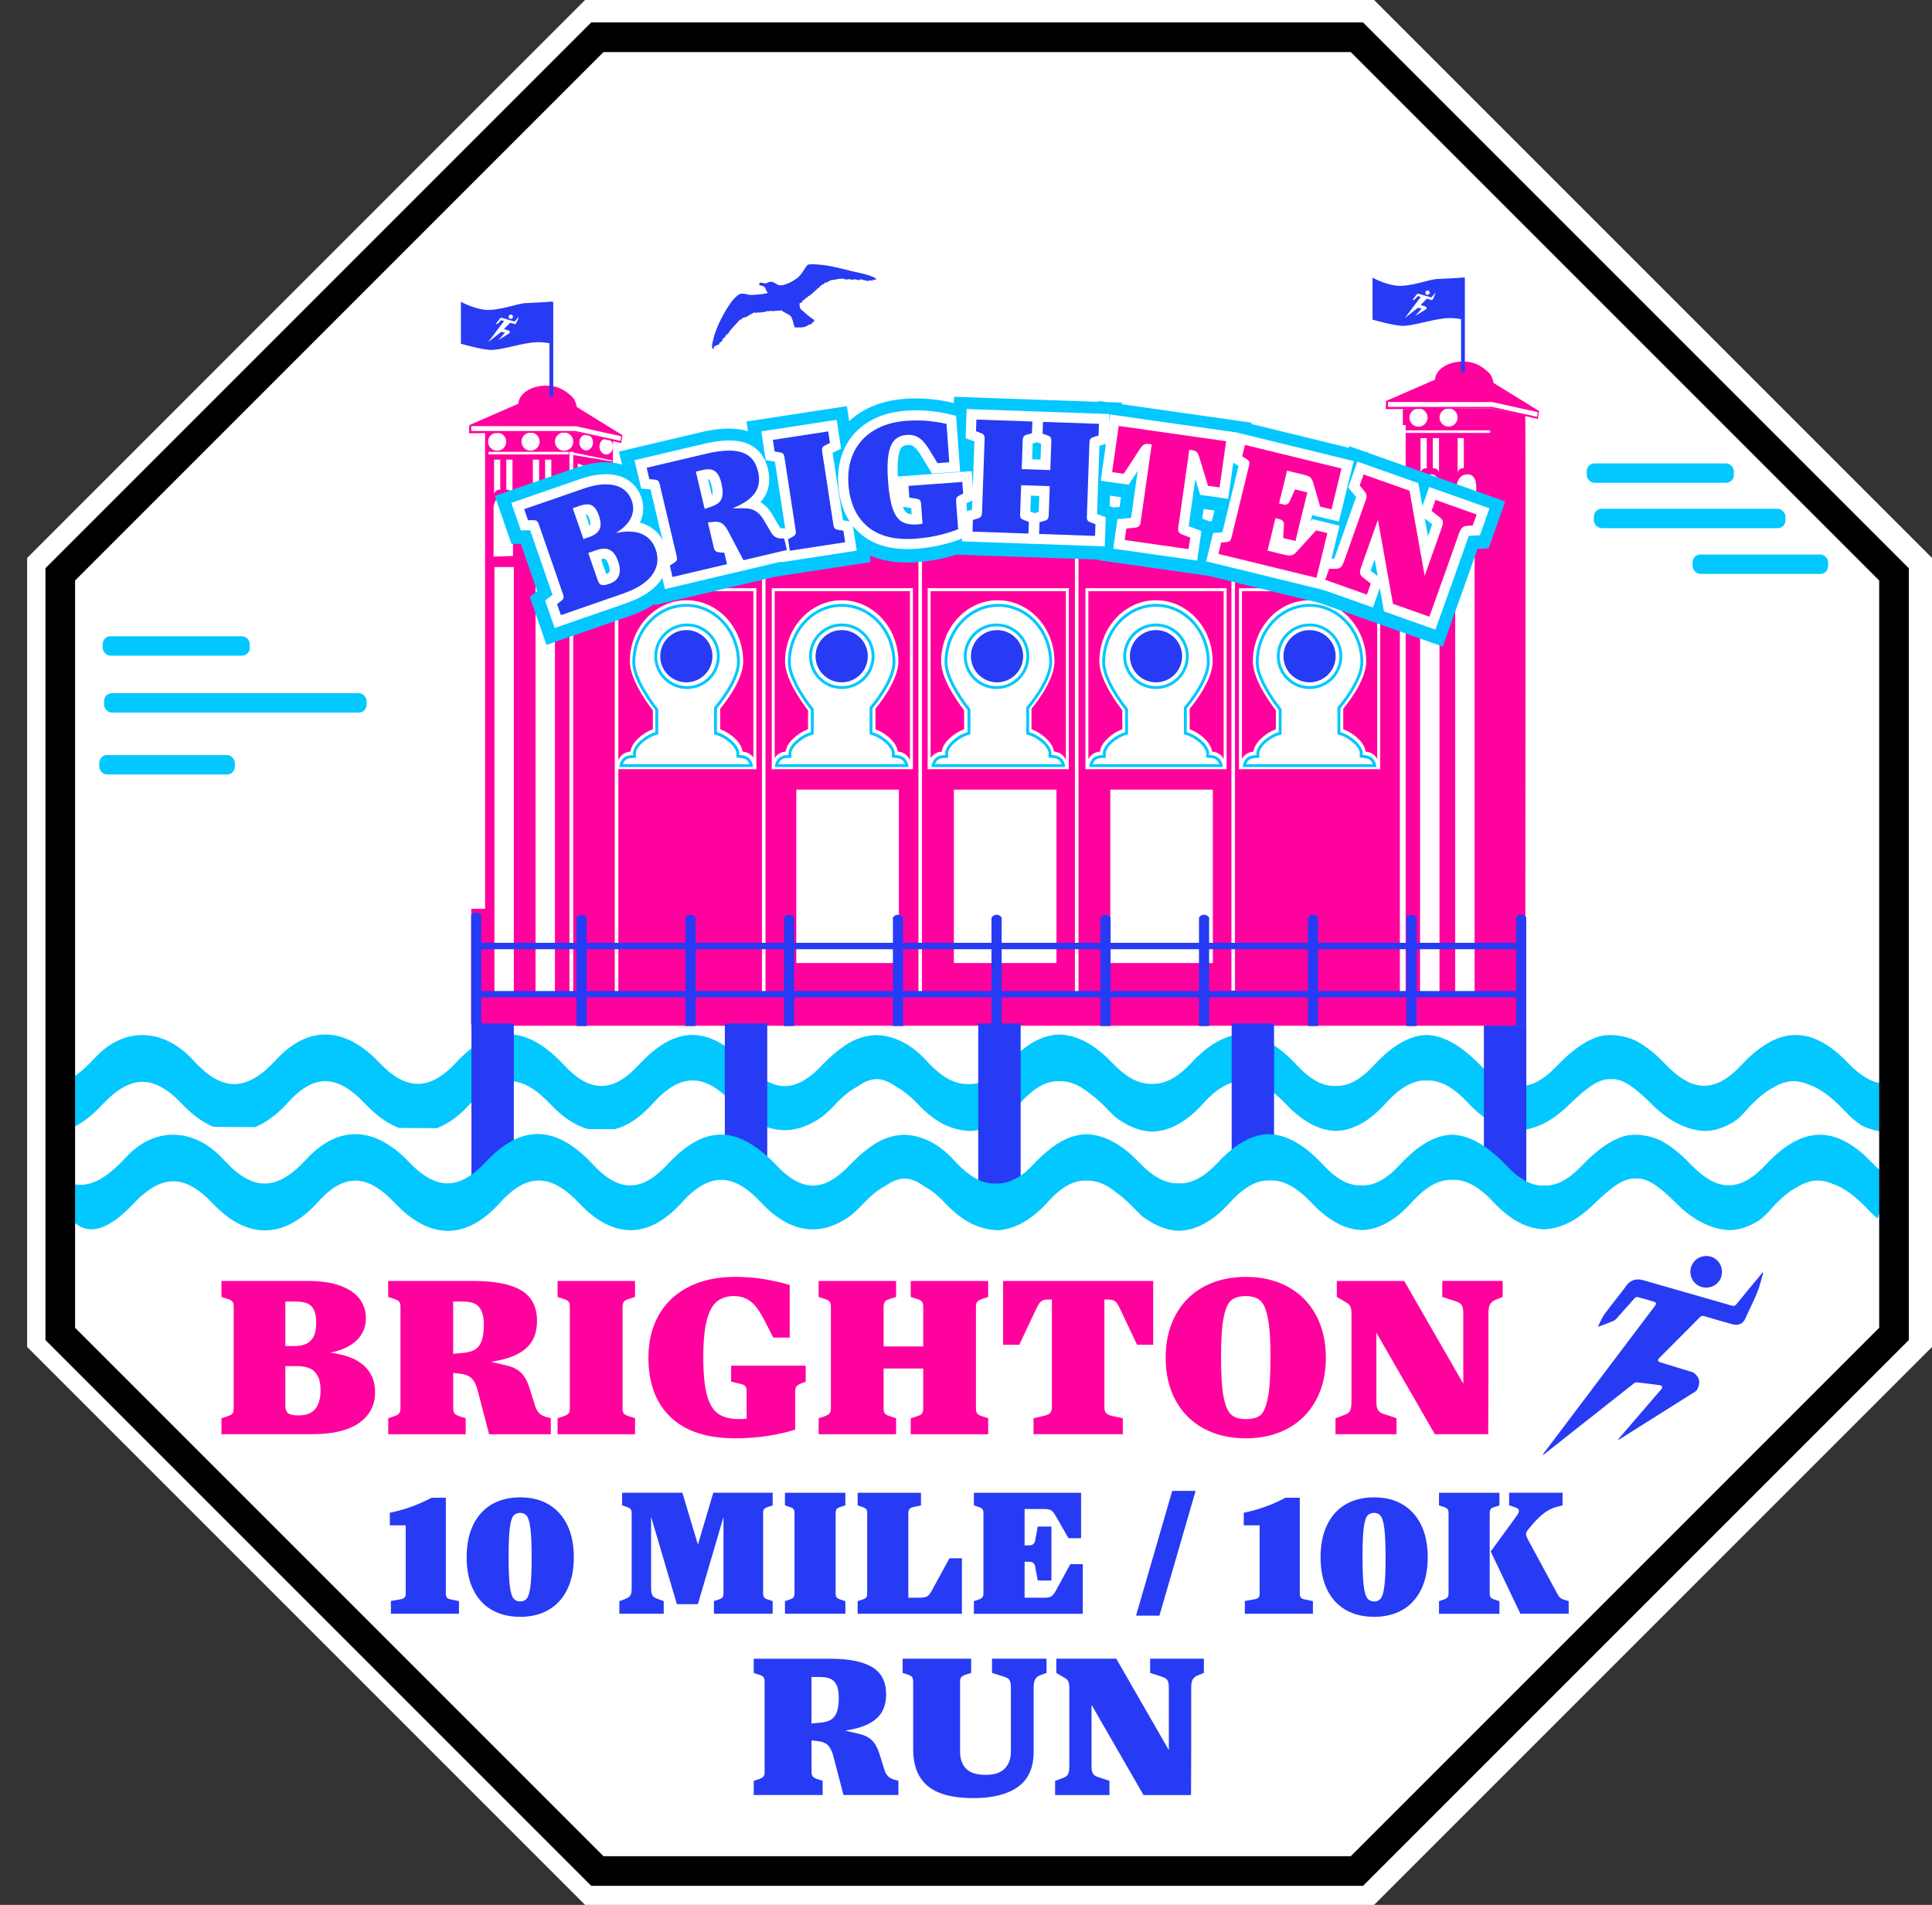 <?xml version="1.0" encoding="UTF-8"?>
<svg id="Layer_2" xmlns="http://www.w3.org/2000/svg" xmlns:xlink="http://www.w3.org/1999/xlink" viewBox="0 0 1023.84 1009.46">
  <rect x="0" y="0" width="1023.84" height="1009.46" fill="#333333" stroke="none"/>
  <defs>
    <clipPath id="clippath">
      <polygon points="1006.09 602.36 35.03 596.7 31.63 540.64 1006.09 538.94 1006.09 602.36" style="fill: none;"/>
    </clipPath>
    <clipPath id="clippath-1">
      <rect x="258.74" y="166.69" width="16.12" height="14.53" style="fill: none;"/>
    </clipPath>
    <clipPath id="clippath-2">
      <rect x="258.74" y="166.69" width="16.12" height="14.53" style="fill: none;"/>
    </clipPath>
    <clipPath id="clippath-3">
      <rect x="744.55" y="153.92" width="16.12" height="14.53" style="fill: none;"/>
    </clipPath>
    <clipPath id="clippath-4">
      <rect x="744.55" y="153.92" width="16.12" height="14.53" style="fill: none;"/>
    </clipPath>
    <clipPath id="clippath-5">
      <polygon points="0 664.42 989.67 659.78 1013.02 597.08 0 598.26 0 664.42" style="fill: none;"/>
    </clipPath>
  </defs>
  <g id="Layer_1-2" data-name="Layer_1">
    <g>
      <polygon points="723.62 998.46 314.61 998.46 25.39 709.24 25.39 300.22 314.61 11 723.62 11 1012.84 300.22 1012.84 709.24 723.62 998.46" style="fill: #fff; stroke: #fff; stroke-miterlimit: 10; stroke-width: 22px;"/>
      <g>
        <polygon points="719.85 20.34 317.34 20.34 32.72 304.96 32.72 707.48 317.34 992.1 719.85 992.1 1004.48 707.48 1004.48 304.96 719.85 20.34" style="fill: #fff;"/>
        <g>
          <path d="M117.36,751.56l3.13-1.03c.93-.3,1.62-.61,2.09-.92.46-.3.79-.71.99-1.2.19-.5.29-1.2.29-2.12v-53.73c0-1.3-.23-2.23-.7-2.81-.46-.57-1.35-1.05-2.67-1.43l-3.13-1.03v-8.48h45.69c7.03,0,12.85.86,17.45,2.58,4.6,1.72,7.98,4.05,10.15,6.99,2.16,2.94,3.25,6.32,3.25,10.14,0,4.66-1.61,8.55-4.81,11.68-3.21,3.13-7.87,5.35-13.97,6.64,7.89.99,13.8,3.26,17.74,6.82,3.94,3.55,5.91,8.23,5.91,14.03,0,6.95-2.82,12.41-8.47,16.38-5.64,3.97-14.03,5.96-25.16,5.96h-47.78v-8.48ZM162.24,712.15c1.7-.76,3.02-2.04,3.94-3.84.93-1.79,1.39-4.22,1.39-7.27s-.43-5.4-1.28-7.04c-.85-1.64-2.07-2.77-3.65-3.38-1.59-.61-3.73-.92-6.44-.92h-4.99v23.6h4.87c2.4,0,4.44-.38,6.15-1.15ZM164.67,748.64c1.7-.95,3-2.42,3.88-4.41.89-1.98,1.33-4.47,1.33-7.45,0-3.28-.52-5.86-1.57-7.73-1.04-1.87-2.46-3.19-4.23-3.95-1.78-.76-3.9-1.15-6.38-1.15h-6.49v20.5c0,1.38.17,2.46.52,3.26.35.8,1.04,1.39,2.09,1.78,1.04.38,2.61.57,4.7.57,2.4,0,4.44-.48,6.15-1.43Z" style="fill: #ff029e;"/>
          <path d="M205.72,751.56l3.13-1.03c.93-.3,1.62-.63,2.09-.97s.79-.76.99-1.26c.19-.5.29-1.16.29-2v-53.73c0-1.3-.23-2.23-.7-2.81-.46-.57-1.35-1.05-2.67-1.43l-3.13-1.03v-8.48h45.23c11.29,0,19.71,1.66,25.28,4.98s8.35,8.73,8.35,16.21c0,5.12-1.28,9.26-3.83,12.43-2.55,3.17-6.44,5.58-11.65,7.22-5.22,1.64-12,2.69-20.35,3.15v-3.89l20.18,4.81c2.94.69,5.33,1.93,7.19,3.72,1.86,1.79,3.32,4.41,4.41,7.85l3.25,10.31c.46,1.38,1.16,2.5,2.09,3.38.93.88,2.13,1.51,3.59,1.89l2.44.69v8.48h-32.7l-5.91-22.68c-.54-2.06-1.18-3.74-1.91-5.04-.74-1.3-1.64-2.27-2.73-2.92-1.08-.65-2.36-1.09-3.83-1.32l-4.64-.57v18.79c0,.84.1,1.51.29,2,.19.5.52.92.99,1.26s1.16.67,2.09.97l3.25,1.03v8.48h-41.05v-8.48ZM251.59,715.25c1.58-.92,2.78-2.42,3.59-4.52.81-2.1,1.22-5.02,1.22-8.76,0-3.28-.46-5.82-1.39-7.62-.93-1.79-2.2-3.02-3.83-3.67-1.62-.65-3.63-.97-6.03-.97h-4.99v27.72l4.87-.46c2.78-.23,4.97-.8,6.55-1.72Z" style="fill: #ff029e;"/>
          <path d="M295.48,751.56l3.13-1.03c1.31-.46,2.2-.95,2.67-1.49.46-.53.7-1.45.7-2.75v-53.73c0-1.3-.23-2.23-.7-2.81-.46-.57-1.35-1.05-2.67-1.43l-3.13-1.03v-8.48h41.05v8.48l-3.25,1.03c-.85.23-1.51.5-1.97.8-.46.31-.81.73-1.04,1.26-.23.54-.35,1.26-.35,2.18v53.73c0,1.3.21,2.22.64,2.75.42.54,1.33,1.03,2.73,1.49l3.25,1.03v8.48h-41.05v-8.48Z" style="fill: #ff029e;"/>
          <path d="M355.32,750.93c-7.81-7.52-11.71-18-11.71-31.45,0-8.71,1.86-16.28,5.57-22.74,3.71-6.45,9.03-11.42,15.94-14.89,6.92-3.47,15.02-5.21,24.29-5.21,6.11,0,11.73.48,16.87,1.43,5.14.96,9.22,1.93,12.23,2.92v27.84h-8.7l-3.48-6.76c-.31-.61-.62-1.2-.93-1.78-.31-.57-.62-1.16-.93-1.78-1.39-2.6-2.77-4.71-4.12-6.36-1.35-1.64-2.96-2.94-4.81-3.89-1.86-.95-4.06-1.43-6.61-1.43-3.56,0-6.51.92-8.87,2.75-2.36,1.83-4.17,5.12-5.45,9.85-1.28,4.74-1.91,11.34-1.91,19.82s.66,15.43,1.97,20.16c1.31,4.74,3.32,8.02,6.03,9.85,2.71,1.83,6.38,2.75,11.02,2.75.7,0,1.39-.02,2.09-.06.7-.04,1.31-.09,1.86-.17v-14.32c0-.84-.1-1.53-.29-2.06-.19-.53-.5-.95-.93-1.26-.43-.3-.99-.53-1.68-.69l-5.33-1.26v-8.48h39.54v8.48l-2.67,1.03c-1.08.46-1.84.96-2.26,1.49-.43.54-.64,1.45-.64,2.75v20.16c-4.1,1.3-8.87,2.39-14.32,3.26s-11.27,1.32-17.45,1.32c-15.08,0-26.52-3.76-34.33-11.28Z" style="fill: #ff029e;"/>
          <path d="M482.64,751.56l3.25-1.03c.85-.23,1.51-.5,1.97-.8.46-.3.81-.72,1.04-1.26.23-.53.35-1.26.35-2.18v-21.08h-20.99v21.08c0,1.3.21,2.22.64,2.75.42.54,1.33,1.03,2.73,1.49l3.25,1.03v8.48h-41.05v-8.48l3.13-1.03c.85-.3,1.51-.61,1.97-.92.46-.3.81-.71,1.04-1.2.23-.5.35-1.2.35-2.12v-53.73c0-1.3-.23-2.23-.7-2.81-.46-.57-1.35-1.05-2.67-1.43l-3.13-1.03v-8.48h41.05v8.48l-3.25,1.03c-.85.23-1.51.5-1.97.8-.46.31-.81.73-1.04,1.26-.23.54-.35,1.26-.35,2.18v20.96h20.99v-20.96c0-1.3-.23-2.23-.7-2.81-.46-.57-1.35-1.05-2.67-1.43l-3.25-1.03v-8.48h41.05v8.48l-3.13,1.03c-1.32.46-2.2.96-2.67,1.49-.46.54-.7,1.45-.7,2.75v53.73c0,1.3.23,2.23.7,2.81.46.57,1.35,1.05,2.67,1.43l3.13,1.03v8.48h-41.05v-8.48Z" style="fill: #ff029e;"/>
          <path d="M547.7,751.56l5.91-1.38c1.31-.3,2.28-.78,2.9-1.43.62-.65.93-1.58.93-2.81v-57.28h-1.86c-1.7,0-2.96.31-3.77.92-.81.61-1.64,1.83-2.49,3.67l-9.16,19.36h-8.58v-33.79h79.55v33.79h-8.58l-9.16-19.36c-.85-1.83-1.68-3.05-2.49-3.67-.81-.61-2.07-.92-3.77-.92h-1.86v57.28c0,1.3.31,2.27.93,2.92.62.65,1.62,1.13,3.01,1.43l5.8,1.26v8.48h-47.31v-8.48Z" style="fill: #ff029e;"/>
          <path d="M637.97,757.06c-6.38-3.44-11.35-8.38-14.9-14.83-3.56-6.45-5.33-14.03-5.33-22.74s1.76-16.19,5.28-22.68c3.52-6.49,8.48-11.47,14.9-14.95,6.42-3.47,13.84-5.21,22.26-5.21s15.85,1.74,22.26,5.21c6.42,3.48,11.38,8.46,14.9,14.95,3.52,6.49,5.28,14.05,5.28,22.68s-1.76,16.17-5.28,22.62c-3.52,6.46-8.49,11.42-14.9,14.89-6.42,3.47-13.84,5.21-22.26,5.21s-15.83-1.72-22.21-5.16ZM667.6,750.19c1.78-1.22,3.17-4.16,4.17-8.82,1-4.66,1.51-11.87,1.51-21.65s-.46-16.55-1.39-21.25c-.93-4.7-2.3-7.81-4.12-9.34-1.82-1.53-4.35-2.29-7.6-2.29s-5.88.73-7.65,2.18c-1.78,1.45-3.13,4.51-4.06,9.16-.93,4.66-1.39,11.68-1.39,21.08s.46,16.53,1.39,21.19c.93,4.66,2.3,7.75,4.12,9.28,1.82,1.53,4.35,2.29,7.6,2.29s5.64-.61,7.42-1.83Z" style="fill: #ff029e;"/>
          <path d="M707.73,751.56l4.06-1.49c1.16-.38,2.05-.82,2.67-1.32.62-.5,1.06-1.2,1.33-2.12.27-.92.41-2.14.41-3.67v-47.2c0-1.15-.12-2.06-.35-2.75-.23-.69-.54-1.24-.93-1.66-.39-.42-.93-.82-1.62-1.2l-4.87-2.86v-8.48h35.72l37.22,64.72-5.91,1.49v-49.14c0-1.98-.29-3.42-.87-4.3-.58-.88-1.76-1.58-3.54-2.12l-6.73-2.18v-8.48h32.01v8.48l-3.13,1.26c-1.24.46-2.17,1.01-2.78,1.66-.62.65-1.04,1.41-1.28,2.29-.23.88-.35,2-.35,3.38v33.79c0,6.87-.02,11.99-.06,15.35-.04,3.36-.06,8.36-.06,15.01h-28.3l-36.88-64.04,5.91-1.49v48.46c0,1.91.29,3.34.87,4.3.58.96,1.76,1.7,3.54,2.23l6.26,2.06v8.48h-32.35v-8.48Z" style="fill: #ff029e;"/>
        </g>
        <g>
          <path d="M207.12,848.39l5.25-.9c.96-.18,1.64-.5,2.04-.95.39-.45.59-1.1.59-1.95v-36.27h-8.41v-6.69l3.26-.72c2.65-.66,5.09-1.39,7.33-2.17,2.23-.78,4.31-1.61,6.24-2.49,1.93-.87,3.71-1.73,5.34-2.58h7.51v50.83c0,.96.2,1.67.59,2.12.39.45,1.07.77,2.04.95l4.34.9v6.69h-36.09v-6.78Z" style="fill: #273bf4;"/>
          <path d="M260.54,853.09c-4.25-2.47-7.52-6.07-9.81-10.81-2.29-4.73-3.44-10.42-3.44-17.05s1.15-12.33,3.44-17.1c2.29-4.76,5.56-8.4,9.81-10.9,4.25-2.5,9.3-3.75,15.15-3.75s10.81,1.25,15.06,3.75c4.25,2.5,7.54,6.14,9.86,10.9,2.32,4.76,3.48,10.46,3.48,17.1s-1.16,12.32-3.48,17.05c-2.32,4.74-5.61,8.34-9.86,10.81-4.25,2.47-9.27,3.71-15.06,3.71s-10.9-1.24-15.15-3.71ZM279.21,847.08c.84-1.05,1.48-3.24,1.9-6.56.42-3.32.63-8.35.63-15.11s-.21-11.91-.63-15.29c-.42-3.38-1.06-5.62-1.9-6.74-.85-1.12-2.02-1.67-3.53-1.67s-2.77.51-3.62,1.54c-.84,1.03-1.48,3.2-1.9,6.51-.42,3.32-.63,8.41-.63,15.29s.21,11.91.63,15.29c.42,3.38,1.07,5.61,1.94,6.69.87,1.08,2.06,1.63,3.57,1.63s2.68-.53,3.53-1.58Z" style="fill: #273bf4;"/>
          <path d="M328.24,848.48l3.17-1.18c1.27-.48,2.14-1.09,2.62-1.81.48-.72.72-1.99.72-3.8v-39.8c0-1.02-.18-1.75-.54-2.17-.36-.42-1.06-.81-2.08-1.18l-2.44-.81v-6.69h31.93l8.23,27.5,8.14-27.5h31.48v6.69l-2.44.81c-.72.24-1.27.48-1.63.72-.36.24-.62.56-.77.95-.15.39-.23.95-.23,1.67v42.42c0,1.03.18,1.76.54,2.22.36.45,1.05.83,2.08,1.13l2.44.81v6.69h-31.12v-6.69l2.44-.81c.72-.24,1.25-.47,1.58-.68.33-.21.59-.53.77-.95.18-.42.27-1,.27-1.72v-49.66l2.62.36-16.19,55.08h-11.13l-16.28-55.17,2.62-.36v47.12c0,1.57.21,2.77.63,3.62.42.85,1.36,1.51,2.8,1.99l3.26,1.18v6.69h-23.52v-6.69Z" style="fill: #273bf4;"/>
          <path d="M415.97,848.48l2.44-.81c1.02-.36,1.72-.75,2.08-1.18.36-.42.54-1.14.54-2.17v-42.42c0-1.02-.18-1.76-.54-2.22s-1.06-.83-2.08-1.13l-2.44-.81v-6.69h32.02v6.69l-2.53.81c-.66.18-1.18.39-1.54.63-.36.24-.63.57-.81,1-.18.42-.27.99-.27,1.72v42.42c0,1.03.17,1.75.5,2.17.33.42,1.04.81,2.13,1.18l2.53.81v6.69h-32.02v-6.69Z" style="fill: #273bf4;"/>
          <path d="M454.5,848.48l2.44-.81c1.02-.3,1.72-.68,2.08-1.13.36-.45.54-1.19.54-2.22v-42.42c0-1.02-.18-1.75-.54-2.17-.36-.42-1.06-.81-2.08-1.18l-2.44-.81v-6.69h33.56v6.69l-3.71.81c-1.21.24-2.01.62-2.4,1.13-.39.51-.59,1.25-.59,2.22v44.77h6.06c1.75,0,3.03-.23,3.84-.68s1.64-1.46,2.49-3.03l9.41-17.19h6.6v29.4h-55.27v-6.69Z" style="fill: #273bf4;"/>
          <path d="M516.1,848.48l2.44-.81c.66-.24,1.18-.48,1.54-.72.36-.24.63-.56.81-.95.18-.39.27-.95.27-1.67v-42.42c0-1.02-.18-1.76-.54-2.22-.36-.45-1.06-.83-2.08-1.13l-2.44-.81v-6.69h56.8v24.06h-6.69l-6.78-11.85c-.85-1.45-1.63-2.41-2.35-2.89-.72-.48-2.02-.72-3.89-.72h-10.22v19.27h2.44c.9,0,1.63-.23,2.17-.68s.87-1.1,1-1.95l1.36-7.33h7.24v28.58h-7.24l-1.36-7.42c-.12-.78-.45-1.4-1-1.85s-1.27-.68-2.17-.68h-2.44v19.08h10.31c1.69,0,2.94-.23,3.75-.68s1.64-1.46,2.49-3.03l7.69-14.11h6.6v26.32h-57.71v-6.69Z" style="fill: #273bf4;"/>
          <path d="M621.21,790.05h12.39l-19.18,66.12h-12.39l19.18-66.12Z" style="fill: #273bf4;"/>
          <path d="M659.65,848.39l5.25-.9c.96-.18,1.64-.5,2.04-.95.39-.45.59-1.1.59-1.95v-36.27h-8.41v-6.69l3.26-.72c2.65-.66,5.09-1.39,7.33-2.17,2.23-.78,4.31-1.61,6.24-2.49,1.93-.87,3.71-1.73,5.34-2.58h7.51v50.83c0,.96.19,1.67.59,2.12.39.45,1.07.77,2.04.95l4.34.9v6.69h-36.09v-6.78Z" style="fill: #273bf4;"/>
          <path d="M713.06,853.09c-4.25-2.47-7.52-6.07-9.81-10.81-2.29-4.73-3.44-10.42-3.44-17.05s1.14-12.33,3.44-17.1c2.29-4.76,5.56-8.4,9.81-10.9,4.25-2.5,9.3-3.75,15.15-3.75s10.81,1.25,15.06,3.75c4.25,2.5,7.54,6.14,9.86,10.9,2.32,4.76,3.48,10.46,3.48,17.1s-1.16,12.32-3.48,17.05c-2.32,4.74-5.61,8.34-9.86,10.81-4.25,2.47-9.27,3.71-15.06,3.71s-10.9-1.24-15.15-3.71ZM731.73,847.08c.84-1.05,1.48-3.24,1.9-6.56.42-3.32.63-8.35.63-15.11s-.21-11.91-.63-15.29c-.42-3.38-1.06-5.62-1.9-6.74-.84-1.12-2.02-1.67-3.53-1.67s-2.77.51-3.62,1.54c-.84,1.03-1.48,3.2-1.9,6.51-.42,3.32-.63,8.41-.63,15.29s.21,11.91.63,15.29c.42,3.38,1.07,5.61,1.95,6.69.87,1.08,2.06,1.63,3.57,1.63s2.68-.53,3.53-1.58Z" style="fill: #273bf4;"/>
          <path d="M762.58,848.48l2.44-.81c.66-.24,1.18-.48,1.54-.72.36-.24.63-.56.81-.95.18-.39.27-.95.27-1.67v-42.42c0-1.02-.18-1.76-.54-2.22-.36-.45-1.06-.83-2.08-1.13l-2.44-.81v-6.69h32.02v6.69l-2.53.81c-.66.18-1.18.39-1.54.63-.36.24-.63.57-.81,1s-.27.99-.27,1.72v42.42c0,1.03.17,1.75.5,2.17.33.42,1.04.81,2.12,1.18l2.53.81v6.69h-32.02v-6.69ZM789.98,822.16l9.77-13.39c1.63-2.17,2.83-3.83,3.62-4.97.66-.91,1.09-1.57,1.27-1.99.18-.42.27-.78.27-1.09,0-.54-.17-.95-.5-1.22-.33-.27-.86-.53-1.58-.77l-3.08-1v-6.69h28.31v6.69l-3.08.81c-2.17.54-4.27,1.54-6.29,2.99-2.02,1.45-4.21,3.53-6.56,6.24l-2.26,2.71c-.42.54-.72.98-.9,1.31-.18.33-.27.74-.27,1.22,0,.36.12.83.36,1.4.24.57.54,1.22.91,1.94l.45.81,15.2,28.04c.42.72.89,1.28,1.4,1.67.51.39,1.13.68,1.85.86l2.44.72v6.69h-25.6l-15.74-33.01Z" style="fill: #273bf4;"/>
        </g>
        <g style="clip-path: url(#clippath);">
          <path d="M1405.47,570.3c-9,31.45-21.2,37.92-39.77,18.21-18.35-19.5-32.87-20.43-50.93.41-13.88,16.03-34.71,12.49-50.46-3.14-18.67-18.53-24.21-18.55-43.22-.12-18.14,17.61-36.81,18.08-54.75-1.16-14.72-15.78-27.46-16.15-42.18.2-17.52,19.48-36.47,19.38-54.43.35-14.57-15.43-27.34-16.87-42.25-.3-9.71,10.8-19.8,15.7-29.92,14.86-.3-.03-.6-.06-.89-.09-3.39-.4-6.78-1.44-10.17-3.11-2.84-1.85-5.87-4.47-9.08-7.89-6.75-7.17-12.98-11.82-19.05-13.81-6.03-2.67-11.97-2.37-18.18,1.38-4.9,2.44-9.92,6.68-15.25,12.84-1.83,2.12-3.77,3.89-5.81,5.33-4.21,2.64-8.49,4.3-12.78,4.91-.07,0-.16.02-.22.02-.82.09-1.63.14-2.46.15-9.46-.34-19.27-5.23-27.65-13.55-9.81-9.73-16-14.37-22.41-13.89-6.3-.36-12.54,4.25-22.36,13.77-7.75,7.54-15.6,11.92-23.46,12.98-1.07.15-2.16.23-3.23.24-8.92-.35-17.8-5.03-26.51-14.38-7.66-8.2-14.78-12.24-21.92-11.93-7.1-.31-14.19,3.67-21.82,12.13-8.51,9.47-17.37,14.31-26.27,14.61h-.18c-8.86-.3-17.76-5.07-26.43-14.26-7.76-8.21-15-12.47-22.33-12.14-6.95-.31-13.94,3.47-21.47,11.84-8.8,9.78-17.9,14.72-27.08,14.92-.73-.02-1.46-.08-2.2-.16-5.86-.7-11.75-3.31-17.6-7.81-1.03-.99-2.09-2.05-3.18-3.19-3.35-3.56-6.56-6.47-9.69-8.77-.02,0-.03-.03-.05-.05-5.56-4.61-10.94-6.98-16.37-6.73-6.61-.31-13.28,3.22-20.48,11.21-.46.51-.92,1-1.38,1.49-8.02,8.42-16.38,13.01-24.79,13.68h-.05c-5.02,0-10.18-1.33-15.17-3.81-4.45-2.37-8.87-5.88-13.22-10.47-3.92-4.13-7.66-7.18-11.31-9.11-7.57-5.42-13.1-5.45-20.75-.11-3.76,1.97-7.62,5.11-11.67,9.41-2.24,2.37-4.39,4.43-6.48,6.17-5.53,4.05-11.1,6.46-16.66,7.21-.3.04-.61.08-.9.11-10.22,1.04-20.41-3.55-30.39-14.25-14.72-15.78-27.44-16.15-42.18.2-17.52,19.48-36.46,19.38-54.43.35-14.57-15.43-27.34-16.87-42.25-.3-18.08,20.07-37.35,19.75-55.97.05-13.93-14.73-26.26-16.63-40.68-.63-18.01,19.98-37.69,20.41-56.17.89-14.88-15.7-27.18-15.72-42.19.19-21.13,22.43-35.57,17.17-43.86-16.19,16.32,12.42,28.09,4.14,40.23-8.86,15.1-16.15,36.07-15.57,51.84,1.79,15.37,16.94,28.29,16.46,43.61-.21,17.15-18.62,36.52-17.91,54.75,1.24,14.27,14.96,26.61,15.31,40.83.04,19.04-20.45,37.55-19.79,57.2,1.38,13.48,14.51,25.59,14.9,39.3.14,20.19-21.8,37.65-21.43,58.67.64,3.06,3.22,6.06,5.7,9.01,7.4,1.81,1.05,3.61,1.83,5.4,2.32,5.6,1.52,11.15.26,16.88-3.84,2.18-1.51,4.37-3.46,6.62-5.81,3.45-3.6,6.74-6.63,9.96-9.07.08-.07.17-.14.25-.21,1.76-1.33,3.47-2.48,5.17-3.46.43-.26.85-.49,1.27-.7.29-.16.58-.3.87-.43,3.89-1.82,7.95-2.78,12.06-2.9h.18c9.13.28,18.35,4.75,26.25,13.46,7.86,8.65,15.06,12.76,22.27,12.49h.03c5.12.24,10.21-1.72,15.52-5.84,1.37-1.16,2.74-2.5,4.14-3.99,2.68-2.87,5.31-5.35,7.9-7.45.02-.02.03-.02.05-.04,6.68-5.76,13.62-8.72,20.67-8.93,9.27.25,18.66,5.21,27.77,14.79,7.46,7.83,14.4,11.65,21.35,11.34,6.86.31,13.68-3.42,21.01-11.3,8.98-9.64,17.83-14.59,26.75-14.92h.06c9.48.25,19.03,5.7,28.88,16.3,7.07,7.61,13.75,11.34,20.49,11.03,6.62.31,13.27-3.27,20.33-10.89,9.7-10.48,18.79-15.84,27.93-16.11,9.37.29,18.85,5.89,29.19,16.74,3.06,3.22,6.06,5.7,9.01,7.4,3.64,2.13,7.23,3.1,10.82,2.91,6.41.27,12.84-3.13,19.64-10.24,9.02-9.45,17.09-14.94,24.99-16.52,2.64-.36,5.33-.35,8,.03.14,0,.26.03.38.07,2.94.44,5.89,1.32,8.77,2.64.02,0,.04.02.06.03,4.44,2.28,9,5.76,13.81,10.44.01,0,.02.02.03.03,1.5,1.66,2.98,3.14,4.44,4.46.04.04.08.08.12.11,12.81,12.17,24.4,11.97,37.38-1.94,13.29-14.28,25.47-18.95,38-14.58,6.17,2.27,12.35,6.59,18.4,12.95,2.34,2.45,4.61,4.5,6.86,6.15,11.49,8.5,22.07,6.66,33.95-6.12,19.04-20.45,37.55-19.79,57.21,1.38,13.49,14.51,25.6,14.9,39.31.14,20.18-21.8,37.63-21.43,58.67.64,13.05,13.71,24.77,13.82,37.91.07,21.4-22.41,37.5-22.66,58.57-.74,13.63,14.19,25.75,14.75,39.42.1,19.99-21.45,37.42-21.22,57.36-1.2,14.71,14.77,16.55,15.15,37.18,6.85Z" style="fill: #03c7ff;"/>
        </g>
        <rect x="249.75" y="481.58" width="558.39" height="61.99" style="fill: #ff029e;"/>
        <path d="M808.32,492.07l-17.63,9.87h-47.28v-10.3l-486.35-4.47V229.06h46.89l20.94,4.3-.63,49.83,419.15-7.03v-59.4l47.25-.31s17.25,3.85,17.6,3.73c.34-.11.06,271.89.06,271.89Z" style="fill: #ff029e;"/>
        <circle cx="263.46" cy="234.07" r="4.8" style="fill: #fff;"/>
        <circle cx="281.17" cy="234.01" r="4.8" style="fill: #fff;"/>
        <circle cx="298.94" cy="234.01" r="4.85" style="fill: #fff;"/>
        <ellipse cx="310.64" cy="234.46" rx="3.61" ry="4.2" style="fill: #fff;"/>
        <ellipse cx="321.28" cy="236.62" rx="3.61" ry="4.2" style="fill: #fff;"/>
        <polygon points="225.93 272.15 225.93 272.06 225.74 272.06 225.93 272.15"/>
        <path d="M248.55,229.59l56.31-.37,24.3,5.57.69-4.17-24.18-14.95s-.45-3.69-2.79-5.71-6.08-5.62-13.39-5.62c-8.41,0-14.61,4.52-14.78,9.59l-25.99,11.34-.17,4.33Z" style="fill: #ff029e;"/>
        <path d="M261.55,294.97l10.31-.34v-25.86s0-5.99-4.48-6c-5.45,0-5.83,5.83-5.83,5.83v26.36Z" style="fill: #fff;"/>
        <path d="M281.91,294.97l10.31-.34v-25.86s0-5.99-4.48-6c-5.45,0-5.83,5.83-5.83,5.83v26.36Z" style="fill: #fff;"/>
        <path d="M306.19,291.58l5.41-1.86v-22.41s0-5.55-2.35-5.56c-2.86,0-3.06,5.4-3.06,5.4v24.43Z" style="fill: #fff;"/>
        <path d="M317.3,284.35l3.6-1.32v-15.91s0-3.94-1.56-3.95c-1.9,0-2.04,3.83-2.04,3.83v17.34Z" style="fill: #fff;"/>
        <path d="M261.82,261.75s.52-2.37,3.28-2.27v-15.91h-3.28v18.18Z" style="fill: #fff;"/>
        <path d="M271.59,261.75s-.52-2.37-3.28-2.27v-15.91h3.28v18.18Z" style="fill: #fff;"/>
        <path d="M282.39,261.75s.52-2.37,3.28-2.27v-15.91h-3.28v18.18Z" style="fill: #fff;"/>
        <path d="M292.16,261.75s-.52-2.37-3.28-2.27v-15.91h3.28v18.18Z" style="fill: #fff;"/>
        <polygon points="329.21 231.19 328.75 233.65 304.88 228.39 249.75 228.39 249.75 225.8 305.19 225.87 329.21 231.19" style="fill: #fff;"/>
        <rect x="325.8" y="284.85" width="1.88" height="241.32" style="fill: #fff;"/>
        <rect x="403.79" y="284.85" width="1.88" height="241.32" style="fill: #fff;"/>
        <rect x="486.72" y="284.85" width="1.88" height="241.32" style="fill: #fff;"/>
        <rect x="569.65" y="284.85" width="1.88" height="241.32" style="fill: #fff;"/>
        <rect x="652.58" y="285.3" width="1.88" height="239.59" style="fill: #fff;"/>
        <rect x="301.78" y="239.44" width="1.99" height="286.63" style="fill: #fff;"/>
        <polygon points="731.74 213.85 731.74 213.76 731.55 213.76 731.74 213.85"/>
        <path d="M752.54,283.57l10.31-.34v-25.86s0-5.99-4.48-6c-5.45,0-5.83,5.83-5.83,5.83v26.36Z" style="fill: #fff;"/>
        <path d="M771.99,283.57l10.31-.34v-25.86s0-5.99-4.48-6c-5.45,0-5.83,5.83-5.83,5.83v26.36Z" style="fill: #fff;"/>
        <path d="M752.81,250.36s.52-2.37,3.28-2.27v-15.91h-3.28v18.18Z" style="fill: #fff;"/>
        <path d="M762.58,250.36s-.52-2.37-3.28-2.27v-15.91h3.28v18.18Z" style="fill: #fff;"/>
        <path d="M772.46,250.36s.52-2.37,3.28-2.27v-15.91h-3.28v18.18Z" style="fill: #fff;"/>
        <rect x="262.02" y="300.5" width="10.28" height="225.68" style="fill: #fff;"/>
        <rect x="283.8" y="300.5" width="10.28" height="225.68" style="fill: #fff;"/>
        <rect x="741.85" y="225.26" width="3.06" height="300.91" style="fill: #fff;"/>
        <polygon points="309.49 257.57 306.19 260.07 306.19 245.61 309.72 246.93 309.49 257.57" style="fill: #fff;"/>
        <polygon points="320.03 256.43 318.03 257.95 318.03 249.18 320.17 249.98 320.03 256.43" style="fill: #fff;"/>
        <rect x="421.99" y="418.44" width="54.36" height="91.9" style="fill: #fff;"/>
        <rect x="505.51" y="418.44" width="54.36" height="91.9" style="fill: #fff;"/>
        <rect x="588.38" y="418.44" width="54.36" height="91.9" style="fill: #fff;"/>
        <polygon points="272.3 619.82 249.83 629.83 249.83 542.37 272.3 542.37 272.3 619.82" style="fill: #273bf4;"/>
        <polygon points="384.12 618.64 406.59 628.05 406.59 542.37 384.12 542.37 384.12 618.64" style="fill: #273bf4;"/>
        <polygon points="540.88 639.41 518.41 625.31 518.41 542.37 540.88 542.37 540.88 639.41" style="fill: #273bf4;"/>
        <polygon points="675.17 611.33 652.7 616.95 652.7 542.37 675.17 542.37 675.17 611.33" style="fill: #273bf4;"/>
        <rect x="258.89" y="239.44" width="42.48" height="1.37" style="fill: #fff;"/>
        <polygon points="324.4 243.99 301.93 239.44 301.74 240.8 324.4 244.52 324.4 243.99" style="fill: #fff;"/>
        <g>
          <rect x="291.17" y="159.88" width="2.01" height="50.29" style="fill: #273bf4;"/>
          <path d="M292.17,182.14s-4.64-1.31-10.32-.6c-7.33.92-16.57,3.91-21.44,3.91s-16.16-3.3-16.16-3.3v-22.25s6.08,3.47,12.71,4.26c6.76.8,17.48-3.37,21.37-3.52,4.37-.17,13.84-.74,13.84-.74v22.25Z" style="fill: #273bf4;"/>
        </g>
        <g id="Artwork_2">
          <g style="clip-path: url(#clippath-1);">
            <g style="clip-path: url(#clippath-2);">
              <path d="M264.27,180.08c.36-.42.72-.84,1.09-1.26.69-.81,1.39-1.61,2.08-2.42.04-.04.06-.13.04-.17-.02-.05-.09-.09-.15-.1-.56-.08-1.12-.15-1.69-.21-.08,0-.18.04-.25.09-1.46,1.15-2.92,2.3-4.38,3.46-.7.55-1.4,1.11-2.11,1.66-.05.04-.1.07-.17.09.05-.06.09-.13.14-.19,2.68-3.55,5.35-7.09,8.03-10.64.03-.04.06-.08.09-.12.06-.11.04-.2-.08-.23-.41-.13-.82-.25-1.24-.35-.06-.02-.17.05-.22.1-.45.49-.88,1-1.33,1.49-.06.07-.15.13-.24.16-.35.14-.7.27-1.05.41-.01-.01-.03-.03-.04-.04.16-.3.28-.62.48-.89.52-.71,1.09-1.38,1.6-2.09.3-.42.78-.49,1.19-.37,2.16.62,4.33,1.24,6.49,1.86.15.04.24.03.35-.1.59-.73,1.2-1.46,1.8-2.18.04-.05.07-.09.11-.14.03.04.04.05.04.06-.14.48-.25.97-.44,1.43-.26.64-.59,1.25-.86,1.89-.19.43-.56.52-.94.42-.69-.19-1.37-.39-2.06-.6-.14-.04-.23-.02-.33.09-.97.98-1.95,1.96-2.93,2.95-.18.18-.15.28.09.35.76.23,1.52.47,2.28.7.14.04.22.13.31.23.3.33.24.67.07,1.02-.03.06-.08.12-.13.16-1.84,1.16-3.68,2.32-5.52,3.48-.03.02-.07.04-.11.06,0,0-.01-.02-.02-.03" style="fill: #fff;"/>
              <path d="M270.69,169c-.65,0-1.15-.51-1.14-1.17,0-.64.52-1.14,1.18-1.14.63,0,1.13.52,1.13,1.17,0,.64-.52,1.14-1.16,1.14" style="fill: #fff;"/>
            </g>
          </g>
        </g>
        <circle cx="751.72" cy="221.3" r="4.8" style="fill: #fff;"/>
        <circle cx="767.65" cy="221.24" r="4.8" style="fill: #fff;"/>
        <path d="M734.35,216.82l56.31-.37,24.3,5.57.69-4.17-24.18-14.95s-.45-3.69-2.79-5.71c-2.35-2.03-6.08-5.62-13.39-5.62-8.41,0-14.61,4.52-14.78,9.59l-25.99,11.34-.17,4.33Z" style="fill: #ff029e;"/>
        <polygon points="815.01 218.42 814.56 220.89 790.68 215.62 735.55 215.62 735.55 213.03 790.99 213.1 815.01 218.42" style="fill: #fff;"/>
        <g>
          <rect x="774.28" y="147.11" width="2.01" height="50.29" style="fill: #273bf4;"/>
          <path d="M775.28,169.37s-4.64-1.31-10.32-.6c-7.33.92-16.57,3.91-21.44,3.91s-16.16-3.3-16.16-3.3v-22.25s6.08,3.47,12.71,4.26c6.76.8,17.48-3.37,21.37-3.52,4.37-.17,13.84-.74,13.84-.74v22.25Z" style="fill: #273bf4;"/>
        </g>
        <g id="Artwork_2-2" data-name="Artwork_2">
          <g style="clip-path: url(#clippath-3);">
            <g style="clip-path: url(#clippath-4);">
              <path d="M750.08,167.32c.36-.42.72-.84,1.09-1.26.69-.81,1.39-1.61,2.08-2.42.04-.04.06-.13.04-.17-.02-.05-.09-.09-.15-.1-.56-.08-1.12-.15-1.69-.21-.08,0-.18.04-.25.09-1.46,1.15-2.92,2.3-4.38,3.46-.7.55-1.4,1.11-2.11,1.66-.05.04-.1.07-.17.09.05-.06.09-.13.14-.19,2.68-3.55,5.35-7.09,8.03-10.64.03-.04.06-.08.09-.12.06-.11.04-.2-.08-.23-.41-.13-.82-.25-1.24-.35-.06-.02-.17.05-.22.1-.45.49-.88,1-1.33,1.49-.06.07-.15.13-.24.16-.35.14-.7.27-1.05.41-.01-.01-.03-.03-.04-.04.16-.3.28-.62.48-.89.52-.71,1.09-1.38,1.6-2.09.3-.42.78-.49,1.19-.37,2.16.62,4.33,1.24,6.49,1.86.15.04.24.03.35-.1.59-.73,1.2-1.46,1.8-2.18.04-.05.07-.09.11-.14.03.04.04.05.04.06-.14.48-.25.97-.44,1.43-.26.64-.59,1.25-.86,1.89-.19.43-.56.52-.94.42-.69-.19-1.37-.39-2.06-.6-.14-.04-.23-.02-.33.09-.97.98-1.95,1.96-2.93,2.95-.18.18-.15.28.09.35.76.23,1.52.47,2.28.7.14.04.22.13.31.23.3.33.24.67.07,1.02-.03.06-.08.12-.13.16-1.84,1.16-3.68,2.32-5.52,3.48-.03.02-.07.04-.11.06,0,0-.01-.02-.02-.03" style="fill: #fff;"/>
              <path d="M756.5,156.23c-.65,0-1.15-.51-1.14-1.17,0-.64.52-1.14,1.18-1.14.63,0,1.13.52,1.13,1.17,0,.64-.52,1.14-1.16,1.14" style="fill: #fff;"/>
            </g>
          </g>
        </g>
        <rect x="744.46" y="228.05" width="45.22" height="1.37" style="fill: #fff;"/>
        <rect x="752.56" y="291.12" width="10.28" height="235.48" style="fill: #fff;"/>
        <rect x="771.17" y="291.12" width="10.28" height="235.48" style="fill: #fff;"/>
        <rect x="694.91" y="275.36" width="46.93" height="2.33" style="fill: #fff;"/>
        <rect x="251.4" y="499.62" width="556.32" height="3.4" style="fill: #273bf4;"/>
        <rect x="251.4" y="525.17" width="556.32" height="3.4" style="fill: #273bf4;"/>
        <path d="M750.71,543.73h-5.38v-57.55l.51-.53c1.15-1.2,3.21-1.2,4.36,0l.51.53v57.55Z" style="fill: #273bf4;"/>
        <path d="M640.76,543.73h-5.38v-57.55l.51-.53c1.15-1.2,3.21-1.2,4.36,0l.51.53v57.55Z" style="fill: #273bf4;"/>
        <path d="M698.48,543.73h-5.38v-57.55l.51-.53c1.15-1.2,3.21-1.2,4.36,0l.51.53v57.55Z" style="fill: #273bf4;"/>
        <path d="M530.81,543.73h-5.38v-57.55l.51-.53c1.15-1.2,3.21-1.2,4.36,0l.51.53v57.55Z" style="fill: #273bf4;"/>
        <path d="M588.53,543.73h-5.38v-57.55l.51-.53c1.15-1.2,3.21-1.2,4.36,0l.51.53v57.55Z" style="fill: #273bf4;"/>
        <path d="M420.86,543.73h-5.38v-57.55l.51-.53c1.15-1.2,3.21-1.2,4.36,0l.51.53v57.55Z" style="fill: #273bf4;"/>
        <path d="M478.57,543.73h-5.38v-57.55l.51-.53c1.15-1.2,3.21-1.2,4.36,0l.51.53v57.55Z" style="fill: #273bf4;"/>
        <path d="M310.91,543.73h-5.38v-57.55l.51-.53c1.15-1.2,3.21-1.2,4.36,0l.51.53v57.55Z" style="fill: #273bf4;"/>
        <path d="M255.06,542.54h-5.38v-57.55l.51-.53c1.15-1.2,3.21-1.2,4.36,0l.51.53v57.55Z" style="fill: #273bf4;"/>
        <path d="M808.81,543.59h-5.38v-57.55l.51-.53c1.15-1.2,3.21-1.2,4.36,0l.51.53v57.55Z" style="fill: #273bf4;"/>
        <path d="M368.62,543.73h-5.38v-57.55l.51-.53c1.15-1.2,3.21-1.2,4.36,0l.51.53v57.55Z" style="fill: #273bf4;"/>
        <path d="M462.61,148.12s.1.55-.17.61c-.29.1-1.06-.23-1.42-.21-.32.02-.35.24-.53.3-.92.28-3.64-.88-4.74-.79-.21,1-1.79,0-2.53-.02-.64-.02-1.23.31-2.04.2-.3-.04-.69-.29-.93-.29-.55.01-1.16.27-1.95.19-.59-.06-1.52-.52-1.95-.52-.25,0-.41.18-.62.2-.49.05-1.07-.06-1.54,0s-1.02.35-1.64.42c-.68.08-1.55.15-2.23.32-.62.16-1.57.99-2.23,1.16-.32.08-.84-.02-1.03.1-.17.1-.16.5-.35.67-.28.25-.74.12-.98.25-.1.05-.37.54-.62.71-.19.13-.66.25-.69.29-.09.09-.05.51-.32.75s-.67.17-.81.27c-.06.04-.23.53-.39.69-.21.2-.55.24-.72.41-.18.19-.42.72-.76.88-.17.08-.42.02-.5.07s-.07.51-.27.71c-.24.24-.58.13-.77.25-.16.1-.39.81-.85,1-.22.09-.63.05-.68.09-.03.03-.17.54-.4.7-.21.16-.86.26-.93.33s-.04.33-.24.53c-.24.25-.56.2-.69.29-.06.04-.14.39-.32.55s-.56.21-.6.27c-.11.16-.04.67-.47.91-.25.14-.41.05-.61.12-.1.03-.31.39-.47.46.28.97.08,2.08.75,2.92,1.79,1.41,3.43,3.03,5.24,4.4.28.21,1.83,1.13,1.89,1.3.07.2-.21.78-.35.95-.23.29-.63.29-.72.41-.07.11-.01.3-.07.39-.03.05-.84.58-.9.59-.3.09-.63-.02-.86.06-.14.05-.19.28-.34.38-.11.08-1.1.56-1.3.65-.57.25-2.4.56-2.99.49-.77-.09-.59-.05-1.34,0-.29.02-1.17.05-1.38-.05-.3-.14-.82-2.57-1-3.1s-.82-2.4-1.05-2.75c-.13-.19-1.23-.88-1.51-1.05-1.24-.75-2.58-1.37-3.8-2.16-.22-.05-.69.27-1.01.28-.26,0-.49-.15-.71-.15-.25,0-.45.21-.64.24-.26.04-.51-.11-.79-.09-.47.03-.75.35-1.42.19-.21-.05-.35-.28-.53-.28-.2,0-.55.28-.83.3-.55.03-1.17-.11-1.81.03-.37.08-.8.43-1.26.48-.4.05-.73-.13-1.01-.09-.22.03-.45.26-.83.31-.48.05-.98-.12-1.33-.1-.29.02-.67.27-1.14.25-.3-.02-.64-.24-.8-.23-.5.04-1.36.81-1.86,1.01-.19.07-.62.08-.66.12-.03.03-.02.22-.18.38-.08.08-1.88,1.07-1.99,1.1-.29.07-.45-.08-.64-.04-.17.03-.36.32-.56.37s-.52-.02-.63.04c-.04.02-.23.62-.43.75-.21.14-.59.09-.87.26-.27.16-.51.6-.71.83-1.44,1.59-3.29,3.45-4.61,5.13-.26.33-.42.9-.72,1.23-.28.3-1.07.64-1.19.78-.17.2-.31.84-.55,1.16-.32.43-.9.56-1.03.72-.18.21-.34,1.09-.67,1.49-.31.37-.86.43-.98.56-.37.42-.04,1.18-1.18,1.4-.19.04-.38-.07-.51-.01-.37.15-.57.95-1.33.57-.31,2.4-1.25,1.64-1.13-.36.04-.75.3-1.67.46-2.41,1.27-5.8,4-11.41,7.01-16.48,1.55-2.61,4.31-6.72,6.96-8.22.82-.46,2.22-.34,3.15-.21.7.1,1.5.43,2.17.5,1.91.2,5.09-.18,7.07-.42.42-.05,2.3-.34,2.53-.55l.08-.29c-1.03-.96-.84-2.67-2.19-3.26l-2.31-.72c.13-2.2,2.3-.74,3.33-.81,1.09-.08,1.59-1,3.28-.83,1.95.19,2.7,1.91,4.82,1.85,3.02-.08,7.99-2.83,10.05-5.03,1.59-1.7,2.36-3.44,3.66-5.16.3-.41.67-.76,1.19-.87,1.55-.3,3.9-.06,5.51.08,5.99.5,11.48,2.04,17.26,3.46,3.7.91,8.46,1.67,11.85,3.33,1.92.93,1.03,1.47-.65,1.11Z" style="fill: #273bf4;"/>
        <g>
          <path d="M400.87,407.59s.51-8.55-7.36-9.33c0,0-.11-3.4-4.26-7.15-3.93-3.55-7.57-4.63-7.57-4.63v-10.95s12.17-14.08,12.17-25c0-17.92-13.44-32.45-30.03-32.45s-30.03,14.53-30.03,32.45c0,10.85,12.18,25.84,12.18,25.84v10.11s-3.64,1.08-7.57,4.63c-4.15,3.75-4.26,7.15-4.26,7.15-7.86.79-7.36,9.33-7.36,9.33h74.08Z" style="fill: #fff;"/>
          <path d="M483.11,407.59s.51-8.55-7.36-9.33c0,0-.11-3.4-4.26-7.15-3.93-3.55-7.57-4.63-7.57-4.63v-10.95s12.17-14.08,12.17-25c0-17.92-13.44-32.45-30.03-32.45s-30.03,14.53-30.03,32.45c0,10.85,12.18,25.84,12.18,25.84v10.11s-3.64,1.08-7.57,4.63c-4.15,3.75-4.26,7.15-4.26,7.15-7.86.79-7.36,9.33-7.36,9.33h74.08Z" style="fill: #fff;"/>
          <path d="M565.82,407.59s.51-8.55-7.36-9.33c0,0-.11-3.4-4.26-7.15-3.93-3.55-7.57-4.63-7.57-4.63v-10.95s12.17-14.08,12.17-25c0-17.92-13.44-32.45-30.03-32.45s-30.03,14.53-30.03,32.45c0,10.85,12.18,25.84,12.18,25.84v10.11s-3.64,1.08-7.57,4.63c-4.15,3.75-4.26,7.15-4.26,7.15-7.86.79-7.36,9.33-7.36,9.33h74.08Z" style="fill: #fff;"/>
          <path d="M649.66,407.59s.51-8.55-7.36-9.33c0,0-.11-3.4-4.26-7.15-3.93-3.55-7.57-4.63-7.57-4.63v-10.95s12.17-14.08,12.17-25c0-17.92-13.44-32.45-30.03-32.45s-30.03,14.53-30.03,32.45c0,10.85,12.18,25.84,12.18,25.84v10.11s-3.64,1.08-7.57,4.63c-4.15,3.75-4.26,7.15-4.26,7.15-7.86.79-7.36,9.33-7.36,9.33h74.08Z" style="fill: #fff;"/>
          <circle cx="363.72" cy="347.74" r="13.84" style="fill: #273bf4;"/>
          <circle cx="446.04" cy="347.74" r="13.84" style="fill: #273bf4;"/>
          <circle cx="528.37" cy="347.74" r="13.84" style="fill: #273bf4;"/>
          <circle cx="612.61" cy="347.74" r="13.84" style="fill: #273bf4;"/>
          <polyline points="326.79 407.59 326.79 312.49 400.03 312.49 400.03 407.59" style="fill: none; stroke: #fff; stroke-miterlimit: 10; stroke-width: 1.56px;"/>
          <polyline points="409.76 407.59 409.76 312.49 483.01 312.49 483.01 407.59" style="fill: none; stroke: #fff; stroke-miterlimit: 10; stroke-width: 1.56px;"/>
          <polyline points="492.38 407.59 492.38 312.49 565.63 312.49 565.63 407.59" style="fill: none; stroke: #fff; stroke-miterlimit: 10; stroke-width: 1.56px;"/>
          <polyline points="575.99 407.59 575.99 312.49 649.24 312.49 649.24 407.59" style="fill: none; stroke: #fff; stroke-miterlimit: 10; stroke-width: 1.56px;"/>
          <path d="M364.09,331.94c8.74,0,15.83,7.09,15.83,15.83s-7.09,15.83-15.83,15.83-15.83-7.09-15.83-15.83,7.09-15.83,15.83-15.83M364.09,330.41c-9.57,0-17.36,7.79-17.36,17.36s7.79,17.36,17.36,17.36,17.36-7.79,17.36-17.36-7.79-17.36-17.36-17.36h0Z" style="fill: #03c7ff;"/>
          <path d="M446.1,331.94c8.74,0,15.83,7.09,15.83,15.83s-7.09,15.83-15.83,15.83-15.83-7.09-15.83-15.83,7.09-15.83,15.83-15.83M446.1,330.41c-9.57,0-17.36,7.79-17.36,17.36s7.79,17.36,17.36,17.36,17.36-7.79,17.36-17.36-7.79-17.36-17.36-17.36h0Z" style="fill: #03c7ff;"/>
          <path d="M528.11,331.94c8.74,0,15.83,7.09,15.83,15.83s-7.09,15.83-15.83,15.83-15.83-7.09-15.83-15.83,7.09-15.83,15.83-15.83M528.11,330.41c-9.57,0-17.36,7.79-17.36,17.36s7.79,17.36,17.36,17.36,17.36-7.79,17.36-17.36-7.79-17.36-17.36-17.36h0Z" style="fill: #03c7ff;"/>
          <path d="M612.61,331.94c8.74,0,15.83,7.09,15.83,15.83s-7.09,15.83-15.83,15.83-15.83-7.09-15.83-15.83,7.09-15.83,15.83-15.83M612.61,330.41c-9.57,0-17.36,7.79-17.36,17.36s7.79,17.36,17.36,17.36,17.36-7.79,17.36-17.36-7.79-17.36-17.36-17.36h0Z" style="fill: #03c7ff;"/>
          <path d="M446.02,320.78c15.29,0,27.73,13.52,27.73,30.15,0,9.93-11.49,23.36-11.61,23.5l-.56.65v13.5s1.63.5,1.63.5c.03,0,3.24,1.02,6.69,4.14,3.13,2.83,3.47,5.25,3.51,5.55l-.02,1.98,2.09.21c3.5.35,4.7,2.84,5.1,4.75h-69.09c.09-.43.22-.9.41-1.36.82-2.05,2.35-3.15,4.66-3.38l2.09-.11-.02-2.08c.03-.3.38-2.72,3.51-5.55,3.45-3.12,6.66-4.13,6.68-4.14l1.64-.49v-12.64s-.51-.63-.51-.63c-.12-.14-11.66-14.49-11.66-24.39,0-16.62,12.44-30.15,27.73-30.15" style="fill: none; stroke: #03c7ff; stroke-miterlimit: 10; stroke-width: 1.53px;"/>
          <path d="M529.05,320.78c15.29,0,27.73,13.52,27.73,30.15,0,9.93-11.49,23.36-11.61,23.5l-.56.65v13.5s1.63.5,1.63.5c.03,0,3.24,1.02,6.69,4.14,3.13,2.83,3.47,5.25,3.51,5.55l-.02,1.98,2.09.21c3.5.35,4.7,2.84,5.1,4.75h-69.09c.09-.43.22-.9.41-1.36.82-2.05,2.35-3.15,4.66-3.38l2.09-.11-.02-2.08c.03-.3.38-2.72,3.51-5.55,3.45-3.12,6.66-4.13,6.68-4.14l1.64-.49v-12.64s-.51-.63-.51-.63c-.12-.14-11.66-14.49-11.66-24.39,0-16.62,12.44-30.15,27.73-30.15" style="fill: none; stroke: #03c7ff; stroke-miterlimit: 10; stroke-width: 1.53px;"/>
          <path d="M612.6,320.78c15.29,0,27.73,13.52,27.73,30.15,0,9.93-11.49,23.36-11.61,23.5l-.56.65v13.5s1.63.5,1.63.5c.03,0,3.24,1.02,6.69,4.14,3.13,2.83,3.47,5.25,3.51,5.55l-.02,1.98,2.09.21c3.5.35,4.7,2.84,5.1,4.75h-69.09c.09-.43.22-.9.41-1.36.82-2.05,2.35-3.15,4.66-3.38l2.09-.11-.02-2.08c.03-.3.38-2.72,3.51-5.55,3.45-3.12,6.66-4.13,6.68-4.14l1.64-.49v-12.64s-.51-.63-.51-.63c-.12-.14-11.66-14.49-11.66-24.39,0-16.62,12.44-30.15,27.73-30.15" style="fill: none; stroke: #03c7ff; stroke-miterlimit: 10; stroke-width: 1.53px;"/>
          <path d="M731.03,407.59s.51-8.55-7.36-9.33c0,0-.11-3.4-4.26-7.15-3.93-3.55-7.57-4.63-7.57-4.63v-10.95s12.17-14.08,12.17-25c0-17.92-13.44-32.45-30.03-32.45s-30.03,14.53-30.03,32.45c0,10.85,12.18,25.84,12.18,25.84v10.11s-3.64,1.08-7.57,4.63c-4.15,3.75-4.26,7.15-4.26,7.15-7.86.79-7.36,9.33-7.36,9.33h74.08Z" style="fill: #fff;"/>
          <circle cx="693.99" cy="347.74" r="13.84" style="fill: #273bf4;"/>
          <polyline points="657.37 407.59 657.37 312.49 730.61 312.49 730.61 407.59" style="fill: none; stroke: #fff; stroke-miterlimit: 10; stroke-width: 1.56px;"/>
          <path d="M693.99,331.94c8.74,0,15.83,7.09,15.83,15.83s-7.09,15.83-15.83,15.83-15.83-7.09-15.83-15.83,7.09-15.83,15.83-15.83M693.99,330.41c-9.57,0-17.36,7.79-17.36,17.36s7.79,17.36,17.36,17.36,17.36-7.79,17.36-17.36-7.79-17.36-17.36-17.36h0Z" style="fill: #03c7ff;"/>
          <path d="M693.97,320.78c15.29,0,27.73,13.52,27.73,30.15,0,9.93-11.49,23.36-11.61,23.5l-.56.65v13.5s1.63.5,1.63.5c.03,0,3.24,1.02,6.69,4.14,3.13,2.83,3.47,5.25,3.51,5.55l-.02,1.98,2.09.21c3.5.35,4.7,2.84,5.1,4.75h-69.09c.09-.43.22-.9.41-1.36.82-2.05,2.35-3.15,4.66-3.38l2.09-.11-.02-2.08c.03-.3.38-2.72,3.51-5.55,3.45-3.12,6.66-4.13,6.68-4.14l1.64-.49v-12.64s-.51-.63-.51-.63c-.12-.14-11.66-14.49-11.66-24.39,0-16.62,12.44-30.15,27.73-30.15" style="fill: none; stroke: #03c7ff; stroke-miterlimit: 10; stroke-width: 1.53px;"/>
          <path d="M363.61,320.78c15.29,0,27.73,13.52,27.73,30.15,0,9.93-11.49,23.36-11.61,23.5l-.56.65v13.5s1.63.5,1.63.5c.03,0,3.24,1.02,6.69,4.14,3.13,2.83,3.47,5.25,3.51,5.55l-.02,1.98,2.09.21c3.5.35,4.7,2.84,5.1,4.75h-69.09c.09-.43.22-.9.41-1.36.82-2.05,2.35-3.15,4.66-3.38l2.09-.11-.02-2.08c.03-.3.38-2.72,3.51-5.55,3.45-3.12,6.66-4.13,6.68-4.14l1.64-.49v-12.64s-.51-.63-.51-.63c-.12-.14-11.66-14.49-11.66-24.39,0-16.62,12.44-30.15,27.73-30.15" style="fill: none; stroke: #03c7ff; stroke-miterlimit: 10; stroke-width: 1.53px;"/>
        </g>
        <g>
          <g>
            <path d="M730.28,326.9l-.32-1.76-.52,1.47-29.23-10.35-63.08-15.39-.06.4-51.12-7.27.1-.69-79.71-2.78c-2.15.69-4.46,1.33-6.93,1.92-4.32,1.03-9,1.74-13.9,2.1-1.67.12-3.31.18-4.9.18-9.55,0-17.62-2.23-24.05-6.62l1.06,6.92-46.56,7.15v-.05s-61.39,14.49-61.39,14.49l-.61-2.58c-3.98,3.76-9.44,6.82-16.53,9.28l-40.87,14.16-6.94-20.03,3.92-3.02-10.26-29.61-4.95.06-6.94-20.03,39.45-13.67c5.43-1.88,10.41-2.84,14.78-2.84.29,0,.57,0,.85.01,5.02.14,9.34,1.37,12.84,3.65l-2.41-10.2,40.31-9.52c5.12-1.21,9.77-1.82,13.81-1.82,3.5,0,6.69.46,9.49,1.36,1.81.58,3.49,1.38,5.02,2.37l-1.23-8,46.57-7.14,1.79,11.66c2.81-3.85,6.37-7.09,10.65-9.67,5.97-3.6,13.07-5.73,21.11-6.31,2.09-.15,4.15-.23,6.13-.23,2.67,0,5.27.14,7.73.42,4.19.48,7.5,1.03,10.14,1.7l5.15,1.31.15-4.22,76.41,2.67.02-.11,1.05.15,4.88.17-.02.52,68.28,9.71-.05.37,57.53,14.04.18-.52,37.33,13.23.28,1.59.47-1.32,38.24,13.55-6.94,19.59-5.88.27-7.66,21.62c-1.67,4.73-2.96,8.32-3.82,10.67-.83,2.25-2.03,5.6-3.68,10.25l-2.91,8.21-32.27-11.43ZM640.17,279.55l-.02.16,4.75-.39,2.83-11.61-12.73-1.81-1.58,11.12,6.75,2.53ZM343.35,275.34c.55.23,1.08.49,1.6.77l-1.01-4.27c-.12,1.17-.34,2.33-.67,3.47.03.01.05.02.08.03ZM589.24,272.2v.16s7-.63,7-.63l1.58-11.12-12.81-1.82-.41,11.68,4.64,1.73ZM407.52,265.84c1.19,1.07,2.29,2.33,3.31,3.77l-1.23-8.01c-.22.63-.48,1.25-.76,1.86-.38.81-.82,1.61-1.32,2.38ZM480.09,239.73c-.15.29-.5,1.08-.81,2.7-.33,1.74-.48,4.05-.44,6.87l9.27-.68-1.86-3.08c-.23-.39-.45-.75-.66-1.08-.28-.44-.57-.91-.86-1.4-.97-1.54-1.73-2.46-2.18-2.94-.25-.26-.49-.43-.78-.56,0,0,0,0,0,0-.02,0-.15-.03-.41-.03-.11,0-.23,0-.34.01-.51.04-.79.12-.92.18ZM511.72,246.9l.65-.05.36-10.25-1.81-.67.8,10.97Z" style="fill: #03c7ff;"/>
            <path d="M512.06,217.15l5.36.19,29.66,1.03,5.36.19h0s.25,0,.25,0l29.66,1.03,5.36.19-.14,3.9.52-3.66,5.31.76,56.94,8.1,5.31.76v.06s5.18,1.27,5.18,1.27l51.15,12.48,5.21,1.27-1.27,5.21-5.29,21.66-1.27,5.21-5.21-1.27-6.03-1.47-2.93-.72-.81,3.31,1.07-1.17,3.09.75,5.95,1.45,5.21,1.27-1.27,5.21-2.99,12.27,1.44-.02c.03-.08.06-.17.1-.27l3.67-10.35,5.97-16.85,1.83-5.17-2.23-2.68-1.95-2.35,1.02-2.87,2.07-5.85,1.79-5.05,5.05,1.79,24.34,8.62,2.94,1.04.55,3.07,1.62,9.09,1.8-5.07,1.79-5.06,5.06,1.79,21.81,7.73,5.05,1.79-1.79,5.05-2.07,5.85-1.2,3.4-3.6.17-2.26.1c-.05.12-.1.27-.16.44l-8.26,23.31c-1.67,4.71-2.95,8.29-3.81,10.63-.83,2.26-2.03,5.62-3.69,10.28l-1.79,5.05-5.05-1.79-19.28-6.83-2.94-1.04-.55-3.07-1.65-9.25-1.84,5.2-1.79,5.05-5.05-1.79-21.17-7.5-5.01-1.22-51.96-12.68-5.21-1.27,1.27-5.21,1.47-6.03.92-3.76,3.85-.32,1.08-.09,8.57-35.14-.92-.58-1.85-1.16-1.97,13.85-.75,5.31-5.31-.75-6.14-.87-3.38-.48-1-3.27-1.57-5.13-3.55,24.98,2.72,1.02,4.04,1.51-.61,4.27-.87,6.14-.76,5.31-5.31-.76-33.86-4.82-5.31-.76.76-5.31.87-6.14.6-4.2,4.23-.38,2.97-.27,3.55-24.94-2.93,4.49-1.87,2.86-3.38-.48-6.14-.87-5.31-.76.76-5.31,2.02-14.23-2.42.71-1.04.31-1.26,36.15,1.02.38,3.62,1.35-.13,3.86-.22,6.2-.19,5.36-5.36-.19-29.66-1.03h-.25s0,0,0,0l-5.36-.19-29.66-1.03-5.36-.19.05-1.52-.11.04c-3.12,1.26-6.79,2.39-10.91,3.38-4.15.99-8.64,1.67-13.37,2.01-1.59.12-3.15.17-4.65.17-10.1,0-18.36-2.64-24.54-7.85-1.59-1.34-3-2.84-4.28-4.44l.26,1.71.94,6.13.81,5.3-5.3.81-29.33,4.5-5.3.81-.05-.33-18.82,4.44-3.51.83h0s-5.22,1.23-5.22,1.23l-28.88,6.82-5.22,1.23-1.23-5.22-.18-.75c-.3.5-.6,1.01-.95,1.5-3.6,5.06-9.61,8.99-18.38,12.03l-32.64,11.31-5.07,1.76-1.75-5.07-2.03-5.86-1.26-3.65,3.06-2.36.86-.66-11.84-34.18h-1.08s-3.86.06-3.86.06l-1.26-3.65-2.03-5.86-1.75-5.07,5.07-1.76,31.21-10.81c5.08-1.76,9.68-2.65,13.69-2.65.26,0,.51,0,.76.01,4.6.13,8.48,1.27,11.52,3.39,3.12,2.17,5.36,5.16,6.65,8.89,1.57,4.55,1.31,9.16-.75,13.34-.01.03-.03.05-.04.08,1.1.27,2.15.62,3.14,1.04,3.79,1.63,6.79,4.39,8.82,8.05l-6.31-26.74-1.08-.1-3.85-.35-.89-3.76-1.43-6.04-1.23-5.22,5.22-1.23,31.82-7.51c4.87-1.15,9.26-1.73,13.04-1.73,3.15,0,5.99.4,8.46,1.2,4.38,1.41,10.04,4.99,12.18,14.03,1.14,4.84.81,9.21-.97,13-.75,1.59-1.75,3.08-3,4.48.06.04.12.07.18.11,2.37,1.43,4.47,3.69,6.26,6.72l3.98,6.74c.09.13.15.2.13.2.03,0,.12.03.31.03h.06s.06,0,.06,0l1.83.09h.27s-5.42-35.34-5.42-35.34l-1.07-.18-3.81-.65-.59-3.82-.94-6.13-.81-5.3,5.3-.81,29.33-4.5,5.3-.81.81,5.3.94,6.13.59,3.86-3.5,1.75-.99.5,5.48,35.72,1.1.18,2.49.4c-3.43-5.24-5.47-11.65-6.03-19.23-.53-7.26.58-13.85,3.31-19.58,2.78-5.85,7.08-10.55,12.78-13.99,5.51-3.33,12.11-5.29,19.62-5.84,2.01-.15,3.99-.22,5.88-.22,2.55,0,5.02.13,7.35.4,4.03.46,7.2.99,9.69,1.62l3.75.95.28,3.86,1.48,20.32.39,5.35-5.35.39-6.27.46-3.28.24-1.7-2.81-2.89-4.78c-.23-.39-.47-.77-.69-1.12-.27-.43-.54-.87-.81-1.32-.94-1.49-1.82-2.68-2.63-3.53-.56-.6-1.18-1.04-1.9-1.34-.46-.2-1.04-.3-1.74-.3-.19,0-.39,0-.59.02-1.34.1-2.34.45-3.03,1.09-.25.23-1.13,1.24-1.75,4.51-.51,2.67-.63,6.4-.38,11.09l5.25-.38,28.51-2.08,5.35-.39.39,5.35.21,2.93.84-24.01-1.02-.38-3.62-1.35.13-3.86.22-6.2.19-5.36M551.23,243.94l.29-8.39-1.05-.38-1.15-.41-1.18.34-1.07.3-.29,8.39,4.45.15M377.04,262.84c.08-.05.12-.09.13-.11.03-.05.12-.26.18-.68.07-.55.1-1.86-.52-4.5-.52-2.19-1.07-2.89-1.13-2.95-.07-.08-.12-.13-.15-.16-.11-.01-.23-.02-.36-.02-.04,0-.09,0-.14,0l1.99,8.42M548.02,272.31l1.18-.33,1.07-.3.3-8.47-4.45-.15-.3,8.47,1.04.38,1.16.42M512.23,271.24l1.63-.48,1.04-.31.17-4.86-2.54,1.22-.6.28.3,4.15M482.94,272.93l-.24-3.28-1.86-.31-2.62-.43c.68,1.68,1.48,2.87,2.25,3.32.61.36,1.46.59,2.48.7M312.23,279c.13-.1.24-.18.32-.26.03-.03.11-.1.15-.43.03-.21.08-1.06-.55-2.87-.6-1.74-1.1-2.34-1.19-2.44-.17,0-.42.04-.78.11l2.04,5.89M756.51,284.62l2.28-6.43-3.63-2.8-.34-.26,1.69,9.49M321.11,304.64c.5-.18,1.14-.47,1.51-.89.06-.07.23-.26.28-.88.05-.57-.02-1.59-.59-3.26-.68-1.95-1.28-2.6-1.45-2.75-.38-.35-.58-.36-.65-.37-.08,0-.17,0-.25,0-.46,0-.99.08-1.58.25l2.74,7.91M729.9,305.71l-1.61-9-2.15,6.07,3.36,2.62.39.31M505.6,210.22l-.12,3.41-1.12-.28c-2.78-.71-6.24-1.29-10.58-1.78-2.59-.29-5.31-.44-8.11-.44-2.05,0-4.2.08-6.37.24-8.58.63-16.18,2.91-22.6,6.79-2.44,1.48-4.67,3.15-6.68,5.01l-.2-1.31-1.02-6.63-6.63,1.02-5.3.81-29.33,4.5-5.3.81-6.63,1.02.79,5.16c-3.06-.95-6.51-1.44-10.25-1.44-4.3,0-9.2.64-14.58,1.91l-31.82,7.51-5.22,1.23-6.53,1.54,1.54,6.53.08.34c-2.44-.71-5.09-1.1-7.92-1.18-.31,0-.63-.01-.95-.01-4.75,0-10.09,1.02-15.88,3.02l-31.21,10.81-5.07,1.76-6.34,2.2,2.19,6.34,1.75,5.07,2.03,5.86,1.26,3.65,1.58,4.57,4.83-.06h.11s8.68,25.04,8.68,25.04l-.09.07-3.83,2.95,1.58,4.57,1.26,3.65,2.03,5.86,1.75,5.07,2.19,6.34,6.34-2.2,5.07-1.76,32.64-11.31c5.27-1.83,9.72-3.98,13.39-6.51l.16.68,6.53-1.54,5.22-1.23,28.88-6.82,5.22-1.23,3.51-.83,14.5-3.42,3.85-.59,5.3-.81,29.33-4.5,5.3-.81,6.63-1.02-.54-3.51c5.72,2.5,12.31,3.76,19.7,3.76,1.66,0,3.39-.06,5.14-.19,5.09-.37,9.94-1.1,14.44-2.18,2.33-.56,4.54-1.16,6.61-1.81l2.57.09,5.36.19,29.66,1.03,5.36.19h.28s29.63,1.04,29.63,1.04l2.54.09-.04.31,6.64.94,5.31.76,33.86,4.82,5.31.76,6.64.94v-.05s2.68.65,2.68.65l51.96,12.68,4.68,1.14,20.85,7.39,5.05,1.79,2.16.76h0s3.68,1.3,3.68,1.3l2.94,1.04,19.28,6.83,5.05,1.79,6.32,2.24,2.24-6.32,1.79-5.05c1.64-4.64,2.84-7.98,3.66-10.21.86-2.35,2.15-5.95,3.84-10.7l6.91-19.5,1.37-.06,4.51-.21,1.51-4.25,1.2-3.4,2.07-5.85,1.79-5.05,2.24-6.32-6.32-2.24-5.05-1.79-21.81-7.73-5.06-1.79-6.32-2.24h0s-2.37-.84-2.37-.84l-24.34-8.62-1.2-.43.05-.21-2.09-.51-1.81-.64-6.32-2.24-.29.83-1.21-.29-50.44-12.31.1-.68-6.62-.94-5.31-.76-56.67-8.06.03-.86-6.7-.23-1.35-.05-4.19-.6-.06.45-29.41-1.02h-.26s-5.36-.2-5.36-.2l-29.66-1.03-5.36-.19-6.7-.23h0ZM482.27,245.69c0-.06,0-.13.01-.19.04.06.07.12.11.18h-.12ZM588.04,268.17l.19-5.53,5.38.77.42.06-.73,5.17-1.91.17-1.33.12-1.9-.71-.11-.04h0ZM637.12,274.83l.73-5.13.42.06,5.33.76-1.38,5.66h-.11s-1.1.1-1.1.1l-2.18-.81-1.7-.64h0Z" style="fill: #03c7ff;"/>
          </g>
          <g>
            <g>
              <g>
                <path d="M292.06,319.17l3.42-2.63c.22-.17.38-.3.48-.4-.02-.08-.06-.19-.1-.32l-12.87-37.15c-.05-.14-.09-.25-.13-.33-.07,0-.15,0-.25,0-.09,0-4.68.06-4.68.06l-3.54-10.22,33.74-11.69c4.8-1.66,9.1-2.5,12.81-2.5.23,0,.46,0,.69,0,4.07.11,7.45,1.09,10.06,2.91,2.65,1.84,4.55,4.39,5.65,7.56,1.35,3.91,1.15,7.71-.62,11.28-.56,1.14-1.28,2.24-2.15,3.3,2.44.14,4.65.63,6.6,1.46,4.25,1.83,7.24,5.15,8.88,9.89,1.96,5.65,1.22,10.95-2.21,15.76-3.27,4.59-8.85,8.2-17.07,11.05l-35.17,12.18-3.54-10.22ZM319.7,307.38c.26,0,.94-.06,2.41-.57,1.19-.41,2.1-.98,2.72-1.68.55-.63.86-1.42.94-2.42.1-1.2-.15-2.67-.73-4.37-.62-1.8-1.38-3.14-2.18-3.86-.72-.64-1.45-.99-2.25-1.05-.15-.01-.3-.02-.45-.02-.92,0-1.96.2-3.1.59l-1.9.66,4.03,11.64c.2.58.37.9.48,1.06,0,0,.03,0,.03,0ZM310.84,282.23l.79-.28c1.27-.44,2.26-1,2.95-1.65.54-.51.85-1.15.97-2.02.14-1.01-.09-2.44-.67-4.11-.73-2.11-1.43-3.08-1.88-3.51-.5-.48-.98-.71-1.55-.73h-.15c-.61,0-1.71.13-3.49.74l-.87.3,3.9,11.25Z" style="fill: #fff;"/>
                <path d="M320.94,256.65c.21,0,.41,0,.61,0,3.55.1,6.42.91,8.61,2.43,2.18,1.52,3.73,3.6,4.65,6.24,1.12,3.22.95,6.3-.49,9.22-1.44,2.93-4.09,5.56-7.95,7.9,2.46-.51,4.71-.77,6.77-.77,2.66,0,4.98.43,6.98,1.29,3.54,1.52,6.01,4.29,7.4,8.31,1.67,4.81,1.04,9.25-1.86,13.33-2.9,4.08-8.16,7.44-15.76,10.07l-32.64,11.31-2.03-5.86,1.89-1.45c.56-.43.96-.81,1.21-1.13.24-.32.37-.67.38-1.06.01-.39-.09-.9-.31-1.53l-12.87-37.15c-.31-.9-.69-1.49-1.15-1.78-.39-.25-.98-.37-1.77-.37-.13,0-.26,0-.4,0l-2.39.03-2.03-5.86,31.21-10.81c4.53-1.57,8.51-2.36,11.93-2.36M309.19,285.64l3.33-1.15c1.64-.57,2.94-1.31,3.92-2.25.98-.93,1.57-2.13,1.77-3.59.2-1.46-.06-3.25-.79-5.36s-1.59-3.64-2.56-4.57c-.97-.93-2.08-1.42-3.3-1.47-.08,0-.17,0-.25,0-1.19,0-2.64.3-4.36.89l-3.41,1.18,5.65,16.32M319.73,310.06c.8,0,1.88-.24,3.26-.72,1.64-.57,2.92-1.38,3.86-2.44.93-1.06,1.47-2.38,1.6-3.97.13-1.58-.16-3.4-.87-5.46-.79-2.27-1.76-3.93-2.92-4.98-1.16-1.05-2.44-1.62-3.84-1.73-.22-.02-.43-.02-.66-.02-1.22,0-2.54.25-3.97.74l-4.44,1.54,4.91,14.18c.33.95.71,1.66,1.14,2.14.43.47,1.05.72,1.85.73.03,0,.06,0,.09,0M320.94,251.28c-4,0-8.61.89-13.69,2.65l-31.21,10.81-5.07,1.76,1.76,5.07,2.03,5.86,1.26,3.65,3.86-.05h1.08s11.84,34.17,11.84,34.17l-.86.66-3.06,2.36,1.26,3.65,2.03,5.86,1.76,5.07,5.07-1.76,32.64-11.31c8.77-3.04,14.78-6.97,18.38-12.03,3.9-5.48,4.78-11.77,2.56-18.2-1.87-5.4-5.45-9.37-10.35-11.48-.99-.43-2.04-.78-3.14-1.04.01-.03.03-.05.04-.08,2.06-4.18,2.32-8.79.75-13.34-1.29-3.72-3.53-6.71-6.65-8.89-3.04-2.12-6.92-3.26-11.52-3.39-.25,0-.5-.01-.76-.01h0ZM310.39,272.73c.36-.07.61-.1.78-.11.09.1.58.7,1.19,2.44.63,1.81.58,2.65.55,2.87-.05.33-.12.4-.15.43-.08.08-.19.17-.32.26l-2.04-5.89h0ZM318.57,296.34c.59-.16,1.12-.25,1.58-.25.08,0,.17,0,.25,0,.08,0,.27.02.65.37.17.15.77.8,1.45,2.75.58,1.67.64,2.69.59,3.26-.05.62-.22.81-.28.88-.29.34-.81.64-1.51.89l-2.74-7.91h0Z" style="fill: #fff;"/>
              </g>
              <g>
                <path d="M351.88,298.42l3.67-2.27c.25-.16.42-.28.52-.36-.01-.08-.03-.19-.06-.33l-9.03-38.26c-.03-.15-.07-.26-.1-.35-.12-.02-.29-.04-.52-.05l-4.39-.4-2.49-10.53,34.43-8.13c4.67-1.1,8.85-1.66,12.42-1.66,2.87,0,5.44.36,7.64,1.07,5.41,1.74,8.9,5.81,10.39,12.09,1,4.24.73,8.02-.79,11.25-1.14,2.42-2.99,4.61-5.52,6.53,1.35.3,2.6.8,3.74,1.49,1.99,1.2,3.78,3.15,5.34,5.79l4.02,6.8c.3.49.67.87,1.09,1.12.4.24.91.36,1.55.38l3.91.18,2.51,10.62-27.64,6.52-8.94-17.01c-.62-1.17-1.22-2.08-1.8-2.71-.42-.46-.83-.75-1.26-.89-.41-.13-.87-.2-1.39-.2-.16,0-.33,0-.5.02l-.25.03,2.46,10.43c.03.14.06.24.09.32.12.03.32.06.62.09l4.38.35,2.49,10.55-34.1,8.05-2.49-10.53ZM375.36,266.17l.56-.19c1.93-.63,2.88-1.28,3.33-1.71.51-.49.83-1.22.96-2.23.12-.89.12-2.56-.57-5.47-.56-2.38-1.23-3.53-1.69-4.08-.7-.83-1.29-1-1.67-1.06-.27-.04-.57-.06-.88-.06-.73,0-1.57.11-2.5.33l-.9.21,3.37,14.27Z" style="fill: #fff;"/>
                <path d="M386.34,238.77c2.6,0,4.87.31,6.82.94,4.48,1.44,7.34,4.83,8.6,10.16.86,3.64.66,6.81-.6,9.49s-3.59,5.04-6.99,7.08c-1.67,1-3.64,1.97-5.9,2.89l-8.55-.04.65,2.77c2.94-.87,5.57-1.78,7.89-2.73l6.46.03c2.18,0,4.08.49,5.69,1.46,1.61.97,3.08,2.59,4.42,4.86l4.02,6.8c.56.9,1.24,1.59,2.04,2.06.8.47,1.75.72,2.85.75l1.83.09,1.43,6.04-23.01,5.43-7.98-15.17c-.73-1.38-1.46-2.47-2.19-3.27-.74-.8-1.54-1.34-2.41-1.63-.68-.22-1.42-.33-2.22-.33-.23,0-.46,0-.7.03l-3.36.36,3.16,13.38c.14.6.32,1.06.54,1.38.22.32.52.57.91.74.38.17.93.28,1.63.35l2.46.19,1.43,6.04-28.88,6.82-1.43-6.04,2.03-1.25c.6-.37,1.04-.72,1.31-1.04.27-.32.43-.67.48-1.06.05-.39,0-.88-.13-1.48l-9.04-38.27c-.22-.93-.54-1.55-.96-1.88-.42-.33-1.13-.52-2.12-.58l-2.38-.21-1.43-6.04,31.82-7.51c4.49-1.06,8.43-1.59,11.81-1.59M373.43,269.65l3.35-1.14c1.92-.63,3.36-1.4,4.32-2.31.96-.92,1.55-2.19,1.77-3.82.22-1.63.01-3.78-.62-6.44-.55-2.34-1.31-4.07-2.26-5.2-.95-1.12-2.06-1.78-3.31-1.97-.41-.06-.84-.09-1.29-.09-.94,0-1.98.13-3.11.4l-3.51.83,4.66,19.75M386.34,233.41h0c-3.78,0-8.17.58-13.04,1.73l-31.82,7.51-5.22,1.23,1.23,5.22,1.43,6.04.89,3.76,3.85.35,1.08.1,8.31,35.2-.92.57-3.29,2.03.89,3.76,1.43,6.04,1.23,5.22,5.22-1.23,28.88-6.82,5.22-1.23h0s3.51-.83,3.51-.83l23.01-5.43,5.22-1.23-1.23-5.22-1.43-6.04-.93-3.94-4.04-.19-1.83-.09h-.06s-.06,0-.06,0c-.14,0-.23-.02-.28-.03-.03-.03-.09-.1-.16-.21l-3.98-6.74c-1.79-3.03-3.89-5.29-6.26-6.72-.06-.04-.12-.07-.18-.11,1.25-1.4,2.25-2.89,3-4.48,1.79-3.79,2.11-8.17.97-13-2.14-9.05-7.8-12.62-12.18-14.03-2.47-.8-5.31-1.2-8.46-1.2h0ZM375.26,254.04s.09,0,.14,0c.13,0,.25,0,.36.02.04.03.09.08.15.16.06.07.61.76,1.13,2.95.62,2.64.59,3.96.52,4.5-.06.42-.15.63-.18.68-.02.01-.06.05-.13.11l-1.99-8.42h0Z" style="fill: #fff;"/>
              </g>
              <g>
                <path d="M414.68,284.2l3.84-1.97c.25-.13.42-.24.54-.33,0-.08-.02-.19-.04-.31l-5.96-38.86c-.02-.15-.05-.26-.07-.35-.12-.03-.29-.06-.52-.1l-4.35-.74-1.64-10.69,34.64-5.31,1.64,10.71-4.06,2.03c-.18.08-.32.15-.41.2,0,.09.02.21.04.37l5.96,38.86c.02.13.04.24.06.33.14.04.34.08.61.13l4.34.69,1.64,10.71-34.63,5.31-1.64-10.69Z" style="fill: #fff;"/>
                <path d="M438.89,228.58l.94,6.13-2.21,1.1c-.58.26-1.02.53-1.32.8-.3.27-.5.62-.61,1.03-.11.41-.11.95,0,1.61l5.96,38.86c.14.94.4,1.58.76,1.92.36.34,1.07.6,2.11.78l2.43.39.94,6.13-29.33,4.5-.94-6.13,2.12-1.09c.89-.47,1.47-.93,1.74-1.37s.34-1.12.19-2.06l-5.96-38.86c-.14-.94-.41-1.59-.81-1.96-.39-.36-1.08-.61-2.06-.74l-2.35-.4-.94-6.13,29.33-4.5M443.38,222.47l-5.3.81-29.33,4.5-5.3.81.81,5.3.94,6.13.59,3.82,3.81.65,1.07.18,5.48,35.75-.97.5-3.44,1.76.59,3.82.94,6.13.81,5.3,5.3-.81,29.33-4.5,5.3-.81-.81-5.3-.94-6.13-.59-3.86-3.86-.62-1.1-.18-5.48-35.72.99-.5,3.5-1.75-.59-3.86-.94-6.13-.81-5.3h0Z" style="fill: #fff;"/>
              </g>
              <g>
                <path d="M480.82,288.3c-9.45,0-17.13-2.43-22.82-7.22-6.57-5.54-10.3-13.68-11.06-24.19-.5-6.79.53-12.93,3.06-18.24,2.55-5.36,6.5-9.69,11.74-12.85,5.14-3.11,11.35-4.94,18.43-5.46,1.95-.14,3.86-.21,5.69-.21,2.44,0,4.82.13,7.05.38,3.86.44,7,.96,9.33,1.55l1.87.48,1.82,24.92-10.58.77-3.72-6.16c-.25-.42-.5-.82-.74-1.21-.26-.42-.53-.86-.8-1.31-1-1.6-2.01-2.95-2.95-3.95-.82-.87-1.73-1.51-2.79-1.97-.79-.34-1.73-.52-2.8-.52-.26,0-.52,0-.79.03-1.96.14-3.48.73-4.64,1.78-1.14,1.04-2.03,3.11-2.58,6-.62,3.28-.72,7.95-.28,13.87.44,6.09,1.23,10.77,2.35,13.91.98,2.76,2.22,4.59,3.7,5.45,1.28.75,2.99,1.12,5.09,1.12.47,0,.95-.02,1.45-.06.06,0,.11,0,.17-.01l-.58-7.94c0-.13-.02-.23-.03-.32l-6.03-.99-.8-10.97,33.86-2.47.78,10.69-3.52,1.68c-.16.08-.27.15-.36.21,0,.1,0,.24.01.42l1.21,16.66-1.81.73c-2.99,1.21-6.54,2.3-10.53,3.26-4.01.96-8.36,1.61-12.94,1.95-1.52.11-3.02.17-4.46.17Z" style="fill: #fff;"/>
                <path d="M485.86,222.8c2.35,0,4.6.12,6.75.37,3.76.43,6.75.92,8.98,1.49l1.48,20.32-6.27.46-2.87-4.75c-.26-.43-.51-.85-.76-1.25-.25-.4-.51-.82-.76-1.25-1.14-1.82-2.24-3.3-3.31-4.42-1.06-1.13-2.29-1.99-3.68-2.59-1.14-.49-2.42-.74-3.86-.74-.32,0-.65.01-.98.04-2.57.19-4.65,1.01-6.25,2.47-1.6,1.46-2.74,3.95-3.41,7.48-.67,3.52-.78,8.38-.32,14.57.46,6.35,1.29,11.23,2.49,14.61,1.2,3.39,2.82,5.68,4.87,6.87,1.7.99,3.85,1.49,6.45,1.49.53,0,1.08-.02,1.64-.06.5-.04,1-.09,1.5-.15.5-.06.94-.14,1.33-.22l-.76-10.45c-.04-.61-.15-1.11-.32-1.49-.17-.38-.41-.67-.74-.87-.32-.2-.74-.34-1.25-.41l-3.91-.64-.45-6.19,28.51-2.08.45,6.19-1.87.89c-.76.39-1.27.79-1.55,1.21-.28.41-.38,1.09-.31,2.04l1.07,14.72c-2.89,1.16-6.27,2.21-10.15,3.14-3.88.93-8.05,1.55-12.51,1.88-1.46.11-2.89.16-4.26.16-8.84,0-15.87-2.2-21.09-6.59-6.03-5.08-9.4-12.52-10.12-22.34-.46-6.35.47-11.98,2.8-16.89,2.33-4.9,5.9-8.81,10.71-11.71,4.8-2.9,10.55-4.59,17.24-5.08,1.89-.14,3.72-.21,5.49-.21M485.86,217.44c-1.89,0-3.87.07-5.88.22-7.51.55-14.11,2.51-19.62,5.84-5.7,3.44-9.99,8.15-12.78,13.99-2.73,5.73-3.84,12.32-3.31,19.58.82,11.26,4.86,20.03,12.01,26.05,6.19,5.21,14.44,7.85,24.54,7.85,1.5,0,3.06-.06,4.65-.17,4.72-.35,9.22-1.02,13.37-2.01,4.12-.98,7.8-2.12,10.91-3.38l3.63-1.46-.28-3.9-.97-13.34.6-.28,3.3-1.58-.27-3.65-.45-6.19-.39-5.35-5.35.39-28.51,2.08-5.25.38c-.25-4.7-.13-8.42.38-11.09.62-3.27,1.5-4.28,1.75-4.51.7-.64,1.69-.99,3.03-1.09.2-.01.4-.02.59-.02.7,0,1.28.1,1.74.3.72.31,1.34.75,1.9,1.35.81.86,1.69,2.05,2.63,3.53.27.46.54.9.81,1.32.22.35.45.73.69,1.12l2.89,4.78,1.7,2.81,3.28-.24,6.27-.46,5.35-.39-.39-5.35-1.48-20.32-.28-3.86-3.75-.95c-2.48-.63-5.65-1.16-9.69-1.62-2.33-.27-4.81-.4-7.35-.4h0ZM483.14,272.54c-1.02-.1-1.87-.34-2.48-.7-.77-.45-1.57-1.64-2.25-3.32l2.62.43,1.86.31.24,3.28h0Z" style="fill: #fff;"/>
              </g>
              <g>
                <path d="M547.86,285.54l.38-10.83,4.37-1.24c.2-.05.34-.09.44-.12.01-.09.02-.21.03-.37l.44-12.74-9.81-.34-.44,12.74c0,.14,0,.25,0,.34.13.06.32.15.58.24l4.13,1.49-.38,10.83-35.02-1.22.38-10.81,4.14-1.22c.27-.09.47-.17.6-.23,0-.08.02-.18.02-.31l1.37-39.29c0-.15,0-.27,0-.36-.11-.05-.27-.12-.49-.19l-4.14-1.54.38-10.81,35.02,1.22-.38,10.83-4.37,1.23c-.2.05-.34.09-.44.12-.01.09-.02.21-.03.37l-.44,12.66,9.81.34.44-12.65c0-.15,0-.27,0-.36-.11-.05-.27-.12-.49-.19l-4.22-1.52.38-10.83,35.02,1.22-.38,10.81-4.14,1.22c-.27.08-.46.16-.59.22,0,.08-.02.19-.02.32l-1.37,39.29c0,.15,0,.27,0,.36.11.05.27.12.49.19l4.14,1.54-.38,10.81-35.02-1.22Z" style="fill: #fff;"/>
                <path d="M517.43,222.32l29.66,1.03-.22,6.2-2.37.67c-.62.15-1.1.33-1.44.54-.34.21-.61.51-.79.9-.18.38-.28.91-.31,1.58l-.53,15.33,15.16.53.54-15.33c.03-.95-.11-1.64-.43-2.07-.32-.43-.95-.8-1.89-1.11l-2.32-.84.22-6.2,29.66,1.03-.22,6.2-2.29.67c-.96.3-1.62.64-1.96,1.02-.35.38-.54,1.04-.57,1.99l-1.37,39.29c-.03.95.11,1.64.43,2.07.32.43.95.8,1.89,1.12l2.24.83-.22,6.2-29.66-1.03.22-6.2,2.37-.67c.62-.15,1.1-.32,1.44-.54.34-.21.61-.51.79-.9.18-.38.28-.91.31-1.58l.54-15.42-15.16-.53-.54,15.42c-.03.95.1,1.63.39,2.03.29.4.94.79,1.93,1.16l2.32.84-.22,6.2-29.66-1.03.22-6.2,2.29-.68c.62-.2,1.1-.41,1.45-.62.34-.21.6-.49.78-.85.18-.36.28-.87.31-1.54l1.37-39.29c.03-.95-.11-1.64-.43-2.07-.32-.43-.95-.8-1.89-1.11l-2.24-.83.22-6.2M512.26,216.77l-.19,5.36-.22,6.2-.13,3.86,3.62,1.35,1.02.38-1.26,36.15-1.04.31-3.71,1.09-.13,3.86-.22,6.2-.19,5.36,5.36.19,29.66,1.03,5.36.19h0s.25,0,.25,0l29.66,1.03,5.36.19.19-5.36.22-6.2.13-3.86-3.62-1.35-1.02-.38,1.26-36.15,1.04-.31,3.71-1.09.13-3.86.22-6.2.19-5.36-5.36-.19-29.66-1.03h-.25s-5.36-.2-5.36-.2l-29.66-1.03-5.36-.19h0ZM547.27,235.01l1.07-.3,1.18-.34,1.15.41,1.05.38-.29,8.39-4.45-.16.29-8.39h0ZM546.01,271.13l.3-8.47,4.45.16-.3,8.47-1.07.3-1.18.33-1.16-.42-1.04-.38h0Z" style="fill: #fff;"/>
              </g>
              <g>
                <path d="M592.99,288.48l1.55-10.9,6.49-.58c.38-.03.6-.09.71-.14.02-.06.04-.14.05-.25l5.47-38.44c-.2.21-.51.6-.94,1.26l-9.5,14.54-10.49-1.49,4.24-29.79,62.25,8.86-4.24,29.79-10.49-1.49-5.06-16.59c-.22-.75-.42-1.21-.56-1.48l-5.47,38.43c-.02.15-.03.26-.03.34.1.07.31.19.69.33l6.04,2.26-1.56,10.93-39.17-5.57Z" style="fill: #fff;"/>
                <path d="M592.85,225.71l56.94,8.1-3.48,24.48-6.14-.87-4.56-14.96c-.42-1.41-.89-2.38-1.41-2.91-.52-.52-1.39-.87-2.6-1.05l-1.33-.19-5.9,41.5c-.13.94-.01,1.68.36,2.21.38.53,1.05.98,2.01,1.34l4.02,1.5-.87,6.14-33.86-4.82.87-6.14,4.37-.39c.97-.09,1.71-.34,2.22-.74.51-.41.83-1.05.95-1.94l5.9-41.5-1.33-.19c-.4-.06-.76-.08-1.1-.08-.7,0-1.26.12-1.7.36-.64.36-1.36,1.16-2.16,2.4l-8.55,13.09-6.14-.87,3.48-24.48M588.3,219.65l-.76,5.31-3.48,24.48-.76,5.31,5.31.76,6.14.87,3.38.48,1.87-2.86,2.93-4.49-3.55,24.94-2.97.27-4.23.38-.6,4.2-.87,6.14-.76,5.31,5.31.76,33.86,4.82,5.31.76.76-5.31.87-6.14.61-4.27-4.04-1.51-2.72-1.02,3.55-24.98,1.56,5.13,1,3.26,3.38.48,6.14.87,5.31.75.76-5.31,3.48-24.48.76-5.31-5.31-.76-56.94-8.1-5.31-.76h0Z" style="fill: #fff;"/>
              </g>
              <g>
                <path d="M642.43,295.51l2.56-10.51,4.3-.35c.29-.03.49-.07.63-.1.02-.07.05-.17.08-.3l9.32-38.2c.04-.14.06-.26.07-.35-.1-.07-.24-.17-.44-.28l-3.74-2.35,2.56-10.51,56.36,13.75-6.56,26.87-10.14-2.47-2.31-8.02-5.66,23.18,7.08-7.78,10.1,2.46-7.05,28.91-57.17-13.95ZM681.65,291.44c.91.22,1.48.27,1.8.27.25,0,.37-.03.39-.03h0s.52-.17,1.62-1.39l.82-.91-9.08-2.22.5-8.54-2.73,11.19,6.68,1.63ZM681.28,263.95l3.48-7.73,9.16,2.24-.41-1.41c-.47-1.57-.84-2.01-.88-2.05h0s-.45-.33-2-.71l-6.6-1.61-2.75,11.28Z" style="fill: #fff;"/>
                <path d="M659.76,235.79l51.15,12.48-5.29,21.66-6.03-1.47-3.51-12.16c-.44-1.49-.93-2.53-1.48-3.12-.55-.59-1.66-1.1-3.34-1.5l-9.2-2.25-4.23,17.35,2.2.54c.33.08.65.12.94.12.43,0,.81-.09,1.16-.26.59-.29,1.03-.8,1.32-1.53l2.83-6.3,6.52,1.59-6.28,25.74-6.52-1.59.41-6.98c.06-.73-.1-1.36-.49-1.89-.39-.53-.99-.89-1.81-1.09l-2.2-.54-4.19,17.19,9.29,2.26c.94.23,1.75.34,2.43.34.42,0,.78-.04,1.1-.13.83-.23,1.8-.96,2.91-2.18l10.02-11.02,5.95,1.45-5.78,23.7-51.96-12.68,1.47-6.03,2.38-.2c.65-.07,1.16-.18,1.54-.31.38-.14.69-.36.94-.68.25-.31.45-.8.61-1.45l9.32-38.2c.23-.92.22-1.63,0-2.11-.23-.49-.77-.98-1.62-1.48l-2.02-1.27,1.47-6.03M655.82,229.31l-1.27,5.21-1.47,6.03-.92,3.75,3.27,2.06.92.58-8.57,35.14-1.08.09-3.85.32-.92,3.75-1.47,6.03-1.27,5.21,5.21,1.27,51.96,12.68,5.21,1.27,1.27-5.21,5.78-23.7,1.27-5.21-5.21-1.27-5.95-1.45-3.09-.76-1.07,1.17.81-3.31,2.93.72,6.03,1.47,5.21,1.27,1.27-5.21,5.29-21.66,1.27-5.21-5.21-1.27-51.15-12.48-5.21-1.27h0Z" style="fill: #fff;"/>
              </g>
              <g>
                <path d="M735.8,322l-6.45-36.12-5.58,15.76c-.43,1.21-.37,1.69-.36,1.74h0s.17.29.83.78l5.35,4.17-3.61,10.2-27.1-9.6,3.59-10.13,4.99-.08h.24c.66,0,.96-.08,1.03-.11h0s.06-.05.16-.18c.14-.2.44-.69.82-1.76l11.53-32.55c.25-.72.28-1.05.28-1.14,0-.21-.02-.29-.02-.3h0s-.08-.17-.35-.47l-3.64-4.38,3.48-9.81,28.34,10.04,6.53,36.66,5.75-16.22c.35-.98.38-1.46.38-1.62-.07-.1-.29-.39-.88-.82l-5.63-4.34,3.62-10.21,26.87,9.52-3.57,10.08-4.24.2c-.84.02-1.15.15-1.2.18-.17.09-.31.21-.43.39-.17.25-.43.73-.75,1.64l-8.26,23.31c-1.68,4.75-2.95,8.29-3.8,10.6-.85,2.31-2.08,5.74-3.7,10.31l-.9,2.53-23.28-8.25Z" style="fill: #fff;"/>
                <path d="M722.62,251.42l24.34,8.62,8.03,45.11-2.88,8.12,4.39.4-1.52-8.52,9.13-25.78c.48-1.37.64-2.43.46-3.17s-.81-1.52-1.89-2.32l-4.05-3.12,2.07-5.85,21.81,7.73-2.07,5.85-2.44.11c-.95.02-1.72.18-2.3.47-.58.3-1.06.72-1.43,1.27-.37.55-.73,1.3-1.06,2.25l-8.26,23.31c-1.68,4.74-2.94,8.27-3.79,10.57-.85,2.31-2.08,5.76-3.71,10.34l-19.28-6.83-7.96-44.56,2.87-8.11-4.39-.4,1.52,8.51-8.97,25.31c-.47,1.32-.62,2.38-.46,3.17.16.8.78,1.6,1.87,2.4l3.76,2.93-2.07,5.85-22.05-7.81,2.07-5.85,3.13-.05c.07,0,.14,0,.2,0,.79,0,1.43-.09,1.93-.27.54-.19,1.02-.57,1.43-1.14.41-.57.8-1.38,1.17-2.43l3.67-10.35c2.63-7.43,5.25-14.83,7.87-22.21.28-.79.42-1.45.43-1.98,0-.53-.07-.99-.23-1.37-.16-.38-.43-.79-.81-1.22l-2.62-3.15,2.07-5.85M719.35,244.58l-1.79,5.05-2.07,5.85-1.02,2.87,1.95,2.35,2.23,2.68-1.72,4.85-6.09,17.18-3.67,10.35c-.03.1-.07.19-.1.27l-2.8.04-3.73.06-1.25,3.51-2.07,5.85-1.79,5.05,5.05,1.79,22.05,7.81,5.05,1.79,1.79-5.05,1.84-5.2,1.65,9.25.55,3.07,2.94,1.04,19.28,6.83,5.05,1.79,1.79-5.05c1.65-4.66,2.86-8.02,3.69-10.28.86-2.34,2.14-5.92,3.81-10.63l8.26-23.31c.06-.17.11-.31.16-.44l2.26-.1,3.6-.17,1.2-3.4,2.07-5.85,1.79-5.05-5.05-1.79-21.81-7.73-5.06-1.79-1.79,5.06-1.8,5.07-1.62-9.09-.55-3.07-2.94-1.04-24.34-8.62-5.05-1.79h0ZM756.71,284.24l-1.69-9.49.34.26,3.63,2.8-2.28,6.43h0ZM726.34,302.39l2.15-6.07,1.61,9-.39-.31-3.36-2.62h0Z" style="fill: #fff;"/>
              </g>
            </g>
            <g>
              <path d="M295.22,320.12l1.89-1.45c.56-.43.96-.81,1.21-1.13s.37-.67.38-1.06-.09-.9-.31-1.53l-12.87-37.15c-.31-.9-.69-1.49-1.15-1.78s-1.18-.4-2.16-.36l-2.39.03-2.03-5.86,31.21-10.81c4.81-1.67,8.99-2.45,12.54-2.35s6.42.91,8.61,2.43,3.73,3.6,4.65,6.24c1.12,3.22.95,6.3-.49,9.22-1.44,2.93-4.09,5.56-7.95,7.9,5.62-1.18,10.21-1.01,13.75.51,3.54,1.52,6.01,4.29,7.4,8.3,1.67,4.81,1.04,9.25-1.86,13.33-2.9,4.08-8.16,7.44-15.76,10.07l-32.64,11.31-2.03-5.86ZM316.44,282.25c.98-.93,1.57-2.13,1.77-3.59.2-1.46-.06-3.25-.79-5.36s-1.59-3.64-2.56-4.57c-.97-.93-2.08-1.42-3.3-1.47-1.23-.05-2.77.25-4.62.89l-3.41,1.18,5.65,16.32,3.33-1.15c1.64-.57,2.94-1.31,3.92-2.25ZM326.84,306.9c.93-1.06,1.47-2.38,1.6-3.97.13-1.58-.16-3.4-.87-5.46-.79-2.27-1.76-3.93-2.92-4.98-1.16-1.05-2.44-1.62-3.84-1.73-1.4-.11-2.94.13-4.63.72l-4.44,1.54,4.91,14.18c.33.95.71,1.66,1.14,2.14.43.47,1.05.72,1.85.73.81.02,1.92-.22,3.35-.72,1.64-.57,2.92-1.38,3.86-2.44Z" style="fill: #273bf4;"/>
              <path d="M354.94,299.69l2.03-1.25c.6-.37,1.04-.72,1.31-1.04.27-.32.43-.67.48-1.06s0-.88-.13-1.48l-9.04-38.27c-.22-.93-.54-1.55-.96-1.88-.42-.33-1.13-.52-2.12-.58l-2.38-.21-1.43-6.04,31.82-7.51c7.94-1.87,14.15-2.09,18.62-.65,4.48,1.44,7.34,4.83,8.6,10.16.86,3.64.66,6.81-.6,9.49-1.26,2.68-3.59,5.04-6.99,7.08-3.4,2.04-7.99,3.91-13.79,5.62l-.65-2.77,15.01.08c2.18,0,4.08.49,5.69,1.46,1.61.97,3.08,2.59,4.42,4.86l4.02,6.8c.56.9,1.24,1.59,2.04,2.06.8.47,1.75.72,2.85.75l1.83.09,1.43,6.04-23.01,5.43-7.98-15.17c-.73-1.38-1.46-2.47-2.19-3.27-.74-.8-1.54-1.34-2.41-1.63-.87-.28-1.84-.38-2.91-.3l-3.36.36,3.16,13.38c.14.6.32,1.06.54,1.38.22.32.52.57.91.74.38.17.93.28,1.63.35l2.46.19,1.43,6.04-28.88,6.82-1.43-6.04ZM381.1,266.21c.96-.92,1.55-2.19,1.77-3.82.22-1.63.01-3.78-.62-6.44-.55-2.34-1.31-4.07-2.26-5.2-.95-1.12-2.06-1.78-3.31-1.97-1.25-.19-2.72-.09-4.41.31l-3.51.83,4.66,19.75,3.35-1.14c1.92-.63,3.36-1.4,4.32-2.31Z" style="fill: #273bf4;"/>
              <path d="M417.63,285.71l2.12-1.09c.89-.47,1.47-.93,1.74-1.37s.34-1.12.19-2.06l-5.96-38.86c-.14-.94-.41-1.59-.81-1.96-.39-.36-1.08-.61-2.06-.74l-2.35-.4-.94-6.13,29.33-4.5.94,6.13-2.21,1.1c-.58.26-1.02.53-1.32.8-.3.27-.5.62-.61,1.03-.11.41-.11.95,0,1.61l5.96,38.86c.14.94.4,1.58.76,1.92.36.34,1.07.6,2.11.78l2.43.39.94,6.13-29.33,4.5-.94-6.13Z" style="fill: #273bf4;"/>
              <path d="M459.74,279.02c-6.03-5.08-9.4-12.52-10.12-22.34-.46-6.35.47-11.98,2.8-16.89,2.33-4.9,5.9-8.81,10.71-11.71,4.8-2.9,10.55-4.59,17.24-5.08,4.4-.32,8.48-.27,12.24.16,3.76.43,6.75.92,8.98,1.49l1.48,20.32-6.27.46-2.87-4.75c-.26-.43-.51-.85-.76-1.25-.25-.4-.51-.82-.76-1.25-1.14-1.82-2.24-3.3-3.31-4.42-1.06-1.13-2.29-1.99-3.68-2.59s-3-.83-4.84-.7c-2.57.19-4.65,1.01-6.25,2.47-1.6,1.46-2.74,3.95-3.41,7.48-.67,3.52-.78,8.38-.32,14.57.46,6.35,1.29,11.23,2.49,14.61,1.2,3.39,2.82,5.68,4.87,6.87s4.75,1.67,8.09,1.43c.5-.04,1-.09,1.5-.15.5-.06.94-.14,1.33-.22l-.76-10.45c-.04-.61-.15-1.11-.32-1.49-.17-.38-.41-.67-.74-.87-.32-.2-.74-.34-1.25-.41l-3.91-.64-.45-6.19,28.51-2.08.45,6.19-1.87.89c-.76.39-1.27.79-1.55,1.21s-.38,1.09-.31,2.04l1.07,14.72c-2.89,1.16-6.27,2.21-10.15,3.14-3.88.93-8.05,1.55-12.51,1.88-10.87.79-19.32-1.35-25.35-6.43Z" style="fill: #273bf4;"/>
              <path d="M550.85,276.75l2.37-.67c.62-.15,1.1-.32,1.44-.54.34-.21.61-.51.79-.9.18-.38.28-.91.31-1.58l.54-15.42-15.16-.53-.54,15.42c-.03.95.1,1.63.39,2.03.29.4.94.79,1.93,1.16l2.32.84-.22,6.2-29.66-1.03.22-6.2,2.29-.68c.62-.2,1.1-.41,1.45-.62.34-.21.6-.49.78-.85.18-.36.28-.87.31-1.54l1.37-39.29c.03-.95-.11-1.64-.43-2.07s-.95-.8-1.89-1.11l-2.24-.83.22-6.2,29.66,1.03-.22,6.2-2.37.67c-.62.15-1.1.33-1.44.54-.34.21-.61.51-.79.9-.18.38-.28.91-.31,1.58l-.53,15.33,15.16.53.54-15.33c.03-.95-.11-1.64-.43-2.07-.32-.43-.95-.8-1.89-1.11l-2.32-.84.22-6.2,29.66,1.03-.22,6.2-2.29.67c-.96.3-1.62.64-1.96,1.02-.35.38-.54,1.04-.57,1.99l-1.37,39.29c-.03.95.11,1.64.43,2.07s.95.8,1.89,1.12l2.24.83-.22,6.2-29.66-1.03.22-6.2Z" style="fill: #273bf4;"/>
              <path d="M596.89,280.06l4.37-.39c.97-.09,1.71-.34,2.22-.74.51-.41.83-1.05.95-1.94l5.9-41.5-1.33-.19c-1.22-.17-2.15-.08-2.79.28-.64.36-1.36,1.16-2.16,2.4l-8.55,13.09-6.14-.87,3.48-24.48,56.94,8.1-3.48,24.48-6.14-.87-4.56-14.96c-.42-1.41-.89-2.38-1.41-2.91-.52-.52-1.39-.87-2.6-1.05l-1.33-.19-5.9,41.5c-.13.94-.01,1.68.36,2.21.37.53,1.05.98,2.01,1.34l4.02,1.5-.87,6.14-33.86-4.82.87-6.14Z" style="fill: #ff029e;"/>
              <path d="M647.14,287.51l2.38-.2c.65-.07,1.16-.18,1.54-.31.38-.14.69-.36.94-.68.25-.31.45-.8.61-1.45l9.32-38.2c.23-.92.22-1.63,0-2.11-.23-.49-.77-.98-1.62-1.48l-2.02-1.27,1.47-6.03,51.15,12.48-5.29,21.66-6.03-1.47-3.51-12.16c-.44-1.49-.93-2.53-1.48-3.12-.55-.59-1.66-1.1-3.34-1.5l-9.2-2.25-4.23,17.35,2.2.54c.82.2,1.52.15,2.1-.13s1.03-.8,1.32-1.53l2.83-6.3,6.52,1.59-6.28,25.74-6.52-1.59.41-6.98c.06-.73-.1-1.36-.49-1.89-.39-.53-.99-.89-1.81-1.09l-2.2-.54-4.19,17.19,9.29,2.26c1.52.37,2.7.44,3.53.21.83-.23,1.8-.96,2.91-2.18l10.02-11.02,5.95,1.45-5.78,23.7-51.96-12.68,1.47-6.03Z" style="fill: #ff029e;"/>
              <path d="M704.36,301.44l3.13-.05c.88.02,1.59-.07,2.14-.27.54-.19,1.02-.57,1.43-1.14.41-.57.8-1.38,1.17-2.43l3.67-10.35c2.63-7.43,5.25-14.83,7.87-22.21.28-.79.42-1.45.43-1.98s-.07-.99-.23-1.37c-.16-.38-.43-.79-.81-1.22l-2.62-3.15,2.07-5.85,24.34,8.62,9.55,53.63-4.39-.4,12.01-33.9c.48-1.37.64-2.43.46-3.17-.18-.75-.81-1.52-1.89-2.32l-4.05-3.12,2.07-5.85,21.81,7.73-2.07,5.85-2.44.11c-.95.02-1.72.18-2.3.47-.58.3-1.06.72-1.43,1.27s-.73,1.3-1.06,2.25l-8.26,23.31c-1.68,4.74-2.94,8.27-3.79,10.57-.85,2.31-2.08,5.76-3.71,10.34l-19.28-6.83-9.48-53.08,4.39.4-11.84,33.43c-.47,1.32-.62,2.38-.46,3.17.16.8.78,1.6,1.87,2.4l3.76,2.93-2.07,5.85-22.05-7.81,2.07-5.85Z" style="fill: #ff029e;"/>
            </g>
          </g>
        </g>
        <rect x="840.87" y="245.58" width="77.97" height="10.27" rx="4.1" ry="4.1" style="fill: #03c7ff;"/>
        <rect x="844.66" y="269.62" width="101.52" height="10.27" rx="4.1" ry="4.1" style="fill: #03c7ff;"/>
        <rect x="896.98" y="293.86" width="71.81" height="10.27" rx="4.1" ry="4.1" style="fill: #03c7ff;"/>
        <rect x="54.42" y="337.18" width="77.97" height="10.27" rx="4.1" ry="4.1" transform="translate(186.8 684.63) rotate(180)" style="fill: #03c7ff;"/>
        <rect x="55.17" y="367.37" width="139.08" height="10.27" rx="4.1" ry="4.1" transform="translate(249.43 745) rotate(-180)" style="fill: #03c7ff;"/>
        <rect x="52.63" y="400.16" width="71.81" height="10.27" rx="4.1" ry="4.1" transform="translate(177.07 810.58) rotate(-180)" style="fill: #03c7ff;"/>
        <g>
          <path d="M399.41,943.72l2.79-.92c.83-.27,1.44-.56,1.86-.87s.7-.68.88-1.12c.17-.44.26-1.04.26-1.78v-47.81c0-1.16-.21-1.99-.62-2.5-.41-.51-1.2-.93-2.37-1.27l-2.79-.92v-7.54h40.24c10.04,0,17.54,1.48,22.5,4.43s7.43,7.76,7.43,14.42c0,4.55-1.14,8.24-3.41,11.06-2.27,2.82-5.73,4.96-10.37,6.42-4.64,1.46-10.68,2.4-18.11,2.8v-3.47l17.96,4.28c2.61.61,4.75,1.72,6.4,3.31,1.65,1.6,2.96,3.92,3.92,6.98l2.89,9.17c.41,1.22,1.03,2.23,1.86,3.01.83.78,1.89,1.34,3.2,1.68l2.17.61v7.54h-29.1l-5.26-20.18c-.48-1.83-1.05-3.33-1.7-4.49-.65-1.16-1.46-2.02-2.43-2.6-.96-.58-2.1-.97-3.41-1.17l-4.13-.51v16.72c0,.75.09,1.34.26,1.78.17.44.46.82.88,1.12.41.31,1.03.6,1.86.87l2.89.92v7.54h-36.53v-7.54ZM440.22,911.41c1.41-.82,2.48-2.16,3.2-4.03.72-1.87,1.08-4.47,1.08-7.8,0-2.92-.41-5.18-1.24-6.78-.83-1.6-1.96-2.68-3.41-3.26-1.44-.58-3.23-.87-5.37-.87h-4.44v24.67l4.33-.41c2.48-.2,4.42-.71,5.83-1.53Z" style="fill: #273bf4;"/>
          <path d="M491.66,946.47c-5.16-4.28-7.74-10.8-7.74-19.57v-35.68c0-.82-.09-1.46-.26-1.94-.17-.47-.48-.85-.93-1.12-.45-.27-1.05-.54-1.81-.82l-2.58-.82v-7.54h36.32v7.54l-2.89.92c-1.1.34-1.88.76-2.32,1.27-.45.51-.67,1.34-.67,2.5v37.1c0,3.81,1.07,6.8,3.2,8.97,2.13,2.18,5.57,3.26,10.32,3.26s7.91-1.1,10.11-3.31c2.2-2.21,3.3-5.18,3.3-8.92v-34.15c0-1.63-.22-2.87-.67-3.72-.45-.85-1.5-1.51-3.15-1.99l-6.19-1.94v-7.54h28.89v7.54l-2.79,1.02c-1.58.54-2.65,1.33-3.2,2.34-.55,1.02-.83,2.41-.83,4.18v34.25c0,8.43-2.77,14.63-8.31,18.6-5.54,3.98-13.43,5.96-23.68,5.96-10.94,0-18.99-2.14-24.15-6.42Z" style="fill: #273bf4;"/>
          <path d="M559.15,943.72l3.61-1.33c1.03-.34,1.82-.73,2.37-1.17.55-.44.95-1.07,1.19-1.89.24-.82.36-1.9.36-3.26v-42c0-1.02-.1-1.83-.31-2.45-.21-.61-.48-1.1-.83-1.48-.34-.37-.83-.73-1.44-1.07l-4.33-2.55v-7.54h31.78l33.12,57.59-5.26,1.33v-43.73c0-1.77-.26-3.04-.77-3.82-.52-.78-1.57-1.41-3.15-1.89l-5.99-1.94v-7.54h28.48v7.54l-2.79,1.12c-1.1.41-1.93.9-2.48,1.48-.55.58-.93,1.26-1.13,2.04-.21.78-.31,1.78-.31,3.01v30.07c0,6.12-.02,10.67-.05,13.66-.04,2.99-.05,7.44-.05,13.35h-25.18l-32.81-56.98,5.26-1.33v43.12c0,1.7.26,2.97.77,3.82s1.56,1.51,3.15,1.99l5.57,1.83v7.54h-28.79v-7.54Z" style="fill: #273bf4;"/>
        </g>
        <g>
          <path d="M857.53,762.77c2.63-3.06,5.25-6.12,7.88-9.18,5.03-5.85,10.08-11.68,15.09-17.55.26-.31.45-.91.32-1.24-.13-.34-.67-.67-1.08-.73-4.08-.56-8.16-1.09-12.25-1.53-.57-.06-1.3.29-1.78.67-10.61,8.34-21.19,16.71-31.78,25.08-5.09,4.02-10.18,8.05-15.27,12.07-.35.28-.72.54-1.25.67.34-.46.67-.93,1.01-1.38,19.42-25.74,38.84-51.47,58.26-77.2.21-.28.45-.56.63-.86.47-.78.28-1.44-.57-1.7-2.99-.91-5.98-1.8-9.01-2.57-.44-.11-1.2.34-1.57.74-3.24,3.58-6.4,7.22-9.63,10.81-.45.5-1.08.93-1.71,1.19-2.51,1.03-5.06,1.97-7.59,2.95-.1-.1-.2-.2-.3-.29,1.14-2.17,2.03-4.52,3.47-6.48,3.77-5.13,7.9-10,11.63-15.16,2.21-3.06,5.63-3.56,8.6-2.71,15.7,4.49,31.39,8.98,47.07,13.5,1.09.31,1.75.21,2.52-.75,4.3-5.32,8.69-10.58,13.05-15.85.27-.33.52-.67.81-1.04.21.29.29.36.28.4-1.03,3.47-1.82,7.04-3.18,10.39-1.88,4.65-4.27,9.08-6.26,13.69-1.34,3.12-4.07,3.8-6.81,3.06-5-1.36-9.96-2.83-14.92-4.32-1.01-.3-1.69-.11-2.42.63-7.07,7.14-14.18,14.26-21.27,21.38-1.29,1.3-1.11,2.01.65,2.56,5.51,1.7,11.03,3.41,16.56,5.06,1.03.31,1.6.95,2.27,1.7,2.17,2.39,1.71,4.86.52,7.42-.21.44-.57.87-.97,1.13-13.34,8.43-26.7,16.83-40.06,25.24-.25.16-.53.28-.79.42-.05-.07-.1-.14-.16-.21" style="fill: #273bf4;"/>
          <path d="M904.11,682.33c-4.73-.03-8.33-3.71-8.3-8.49.03-4.67,3.77-8.27,8.56-8.24,4.59.03,8.21,3.79,8.18,8.5-.03,4.64-3.74,8.27-8.44,8.24" style="fill: #273bf4;"/>
        </g>
        <polygon points="786.37 622.71 808.85 643.99 808.85 543.48 786.37 543.48 786.37 622.71" style="fill: #273bf4;"/>
        <g style="clip-path: url(#clippath-5);">
          <path d="M1416.43,622.96c-8.96,31.32-21.11,37.77-39.61,18.13-18.27-19.42-32.74-20.35-50.73.41-13.83,15.96-34.57,12.44-50.26-3.13-18.6-18.46-24.12-18.48-43.05-.12-18.06,17.54-36.66,18-54.53-1.16-14.66-15.72-27.35-16.08-42.01.2-17.45,19.4-36.33,19.3-54.21.35-14.51-15.37-27.23-16.81-42.08-.3-9.68,10.76-19.72,15.64-29.8,14.8-.3-.03-.59-.06-.89-.09-3.38-.4-6.75-1.44-10.13-3.1-2.83-1.84-5.84-4.46-9.04-7.85-6.72-7.14-12.92-11.78-18.98-13.76-6-2.66-11.92-2.36-18.1,1.38-4.88,2.43-9.88,6.66-15.19,12.79-1.82,2.11-3.75,3.87-5.78,5.31-4.19,2.63-8.46,4.28-12.73,4.89-.07,0-.16.02-.22.02-.81.09-1.62.14-2.45.15-9.42-.34-19.19-5.21-27.54-13.5-9.77-9.7-15.94-14.31-22.32-13.84-6.28-.36-12.49,4.23-22.27,13.72-7.71,7.51-15.54,11.87-23.36,12.92-1.07.15-2.15.23-3.22.24-8.88-.35-17.73-5.01-26.4-14.32-7.63-8.17-14.72-12.19-21.83-11.88-7.07-.31-14.13,3.65-21.73,12.08-8.48,9.43-17.3,14.25-26.17,14.55h-.18c-8.82-.3-17.69-5.05-26.32-14.2-7.72-8.18-14.94-12.42-22.24-12.09-6.92-.31-13.88,3.46-21.38,11.8-8.76,9.75-17.83,14.66-26.97,14.87-.72-.02-1.46-.08-2.19-.16-5.83-.69-11.71-3.3-17.53-7.77-1.03-.99-2.08-2.04-3.17-3.18-3.34-3.55-6.54-6.45-9.66-8.73-.02,0-.03-.03-.05-.05-5.54-4.6-10.89-6.95-16.3-6.7-6.59-.31-13.23,3.21-20.4,11.16-.46.51-.92,1-1.38,1.49-7.99,8.39-16.31,12.95-24.69,13.63h-.05c-5,0-10.14-1.33-15.11-3.79-4.44-2.36-8.83-5.85-13.17-10.43-3.9-4.11-7.63-7.15-11.26-9.07-7.54-5.4-13.04-5.43-20.67-.11-3.74,1.96-7.59,5.09-11.63,9.37-2.23,2.36-4.38,4.42-6.46,6.15-5.51,4.03-11.05,6.44-16.59,7.18-.3.04-.6.08-.9.11-10.18,1.04-20.33-3.54-30.27-14.19-14.66-15.72-27.33-16.08-42.01.2-17.45,19.4-36.32,19.3-54.21.35-14.51-15.37-27.23-16.81-42.08-.3-18,19.99-37.2,19.67-55.75.05-13.87-14.67-26.16-16.56-40.52-.62-17.94,19.9-37.53,20.33-55.94.89-14.82-15.64-27.08-15.66-42.02.19-21.04,22.34-35.42,17.1-43.68-16.12,16.25,12.37,27.98,4.12,40.07-8.82,15.04-16.08,35.93-15.51,51.64,1.78,15.31,16.88,28.18,16.39,43.44-.21,17.08-18.55,36.38-17.84,54.53,1.24,14.21,14.9,26.5,15.25,40.66.04,18.97-20.37,37.4-19.71,56.97,1.38,13.43,14.45,25.49,14.84,39.14.14,20.11-21.71,37.49-21.34,58.43.63,3.05,3.21,6.03,5.67,8.97,7.37,1.8,1.05,3.59,1.82,5.38,2.31,5.58,1.52,11.1.26,16.82-3.82,2.17-1.51,4.36-3.45,6.6-5.78,3.44-3.59,6.71-6.61,9.92-9.03.08-.07.17-.14.25-.21,1.75-1.33,3.46-2.47,5.15-3.45.43-.26.85-.49,1.27-.69.29-.16.57-.3.87-.43,3.87-1.81,7.92-2.77,12.01-2.89h.18c9.09.28,18.27,4.73,26.15,13.41,7.82,8.62,15,12.71,22.18,12.44h.03c5.1.24,10.17-1.71,15.46-5.81,1.37-1.16,2.73-2.49,4.12-3.97,2.67-2.86,5.29-5.33,7.87-7.42.02-.02.03-.02.05-.04,6.65-5.73,13.57-8.69,20.59-8.89,9.23.25,18.59,5.19,27.66,14.73,7.43,7.79,14.34,11.61,21.26,11.29,6.83.31,13.63-3.41,20.93-11.25,8.94-9.6,17.76-14.53,26.64-14.86h.06c9.44.25,18.96,5.67,28.76,16.23,7.04,7.58,13.7,11.29,20.41,10.98,6.6.31,13.22-3.26,20.25-10.84,9.67-10.44,18.72-15.78,27.82-16.04,9.33.29,18.78,5.86,29.08,16.68,3.05,3.21,6.03,5.67,8.97,7.37,3.62,2.12,7.2,3.09,10.77,2.9,6.39.27,12.79-3.12,19.56-10.2,8.98-9.41,17.02-14.88,24.89-16.45,2.63-.36,5.31-.35,7.97.03.14,0,.26.03.38.07,2.93.44,5.86,1.32,8.74,2.63.02,0,.04.02.06.03,4.43,2.27,8.96,5.73,13.76,10.4.01,0,.02.02.03.03,1.5,1.65,2.97,3.13,4.43,4.45.04.04.08.08.12.11,12.76,12.12,24.3,11.92,37.23-1.93,13.24-14.22,25.36-18.88,37.85-14.52,6.15,2.26,12.3,6.57,18.32,12.89,2.33,2.44,4.6,4.49,6.83,6.13,11.45,8.47,21.99,6.64,33.81-6.09,18.97-20.37,37.4-19.71,56.98,1.38,13.44,14.45,25.5,14.84,39.15.14,20.09-21.71,37.47-21.34,58.43.63,12.99,13.66,24.67,13.77,37.76.07,21.31-22.32,37.35-22.57,58.33-.73,13.58,14.13,25.65,14.69,39.26.1,19.91-21.36,37.27-21.13,57.13-1.2,14.65,14.71,16.48,15.09,37.03,6.82Z" style="fill: #03c7ff;"/>
        </g>
        <polygon points="719.08 19.74 316.56 19.74 31.94 304.36 31.94 706.88 316.56 991.5 719.08 991.5 1003.7 706.88 1003.7 304.36 719.08 19.74" style="fill: none; stroke: #000; stroke-miterlimit: 10; stroke-width: 15.7px;"/>
      </g>
    </g>
  </g>
</svg>
